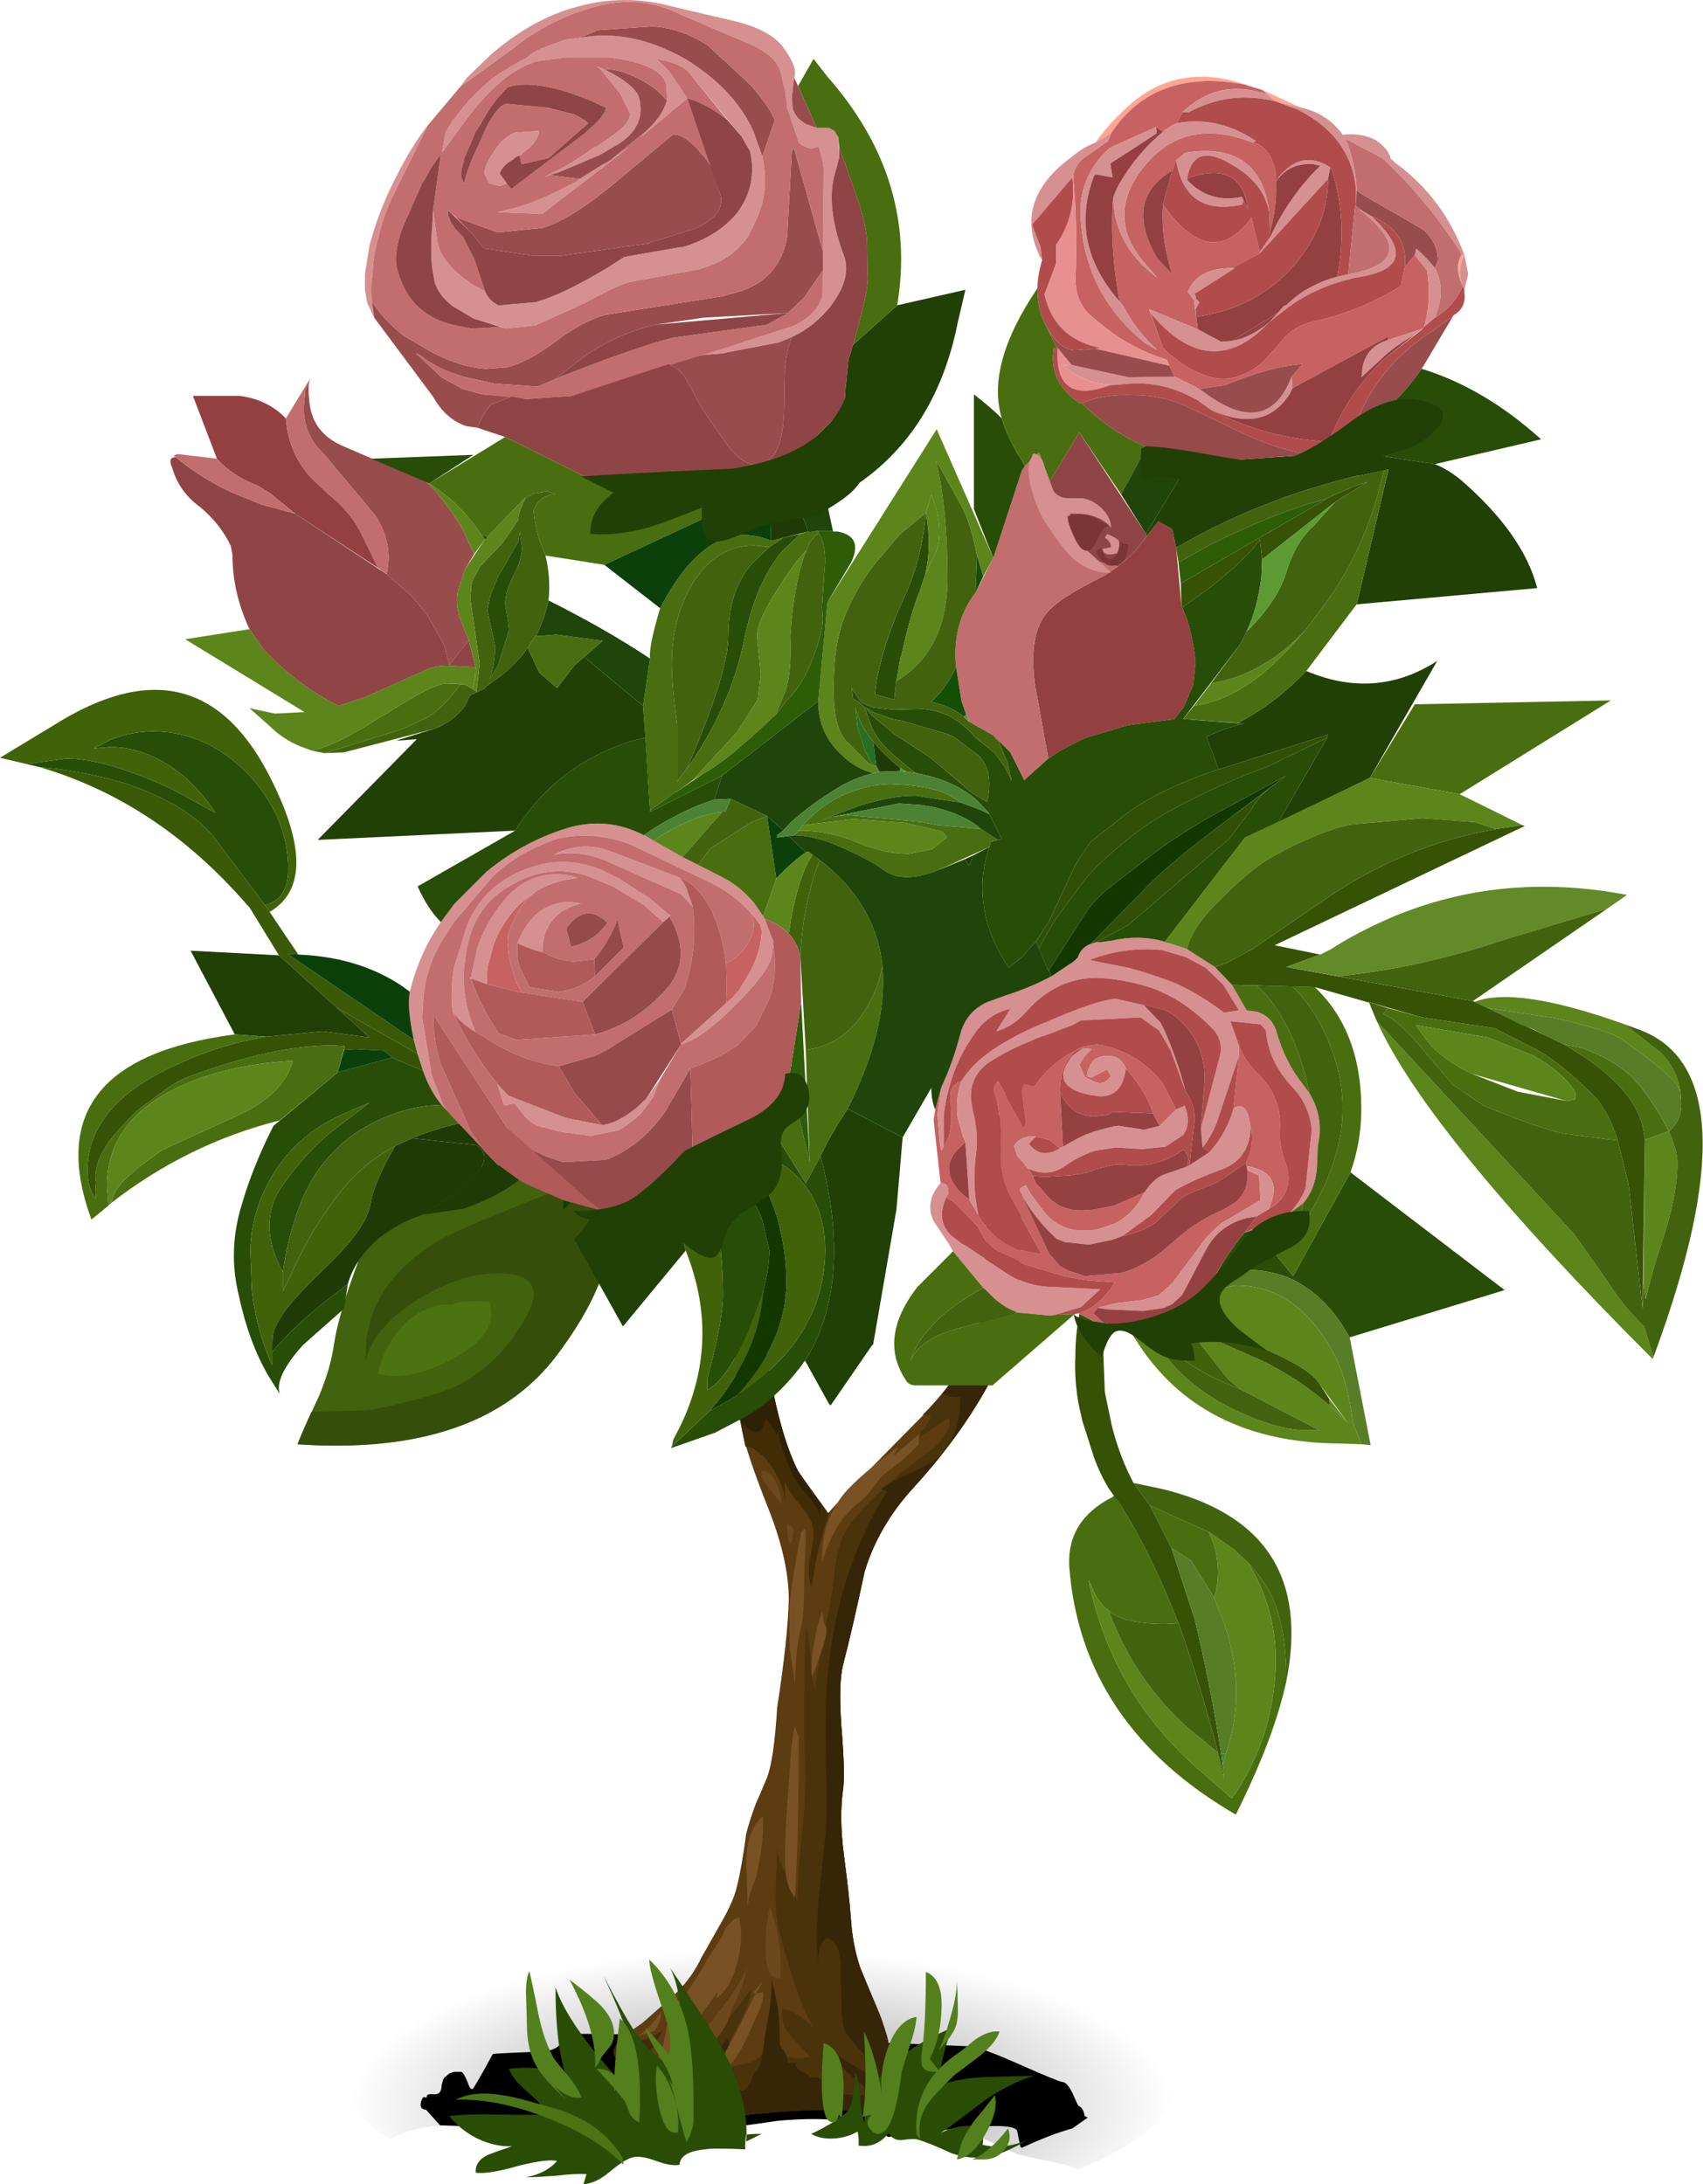<?xml version="1.0" encoding="UTF-8" standalone="no"?>
<!DOCTYPE svg  PUBLIC '-//W3C//DTD SVG 1.1//EN'  'http://www.w3.org/Graphics/SVG/1.1/DTD/svg11.dtd'>
<svg id="FlashAICB" style="enable-background:new 0 0 109.9 140.95" xmlns="http://www.w3.org/2000/svg" xml:space="preserve" height="140.95px" viewBox="0 0 109.9 140.95" width="109.9px" version="1.1" y="0px" x="0px" xmlns:xlink="http://www.w3.org/1999/xlink">
<symbol id="FlashAICB_x2F_Layer_2_x2F__x3C_Path_x3E_" viewBox="-0.007 -7.35 43.057 7.353">
	<g id="Layer_1_2_">
		<path clip-rule="evenodd" d="m42.85-5.3l0.2-0.1-1-0.7c-0.967-0.267-2.05-0.683-3.25-1.25l-0.1 0.05-0.2 1c-0.033 0.333-0.967 0.433-2.8 0.3-0.934-0.067-2.784-0.283-5.55-0.65-1.167 1-3.517 1.35-7.05 1.05-3.833-0.566-6.383-0.85-7.65-0.85-0.867 0-1.567-0.283-2.1-0.85-0.2-0.2-1.167 0.2-2.9 1.2-1.6 0.467-3.117 0.683-4.55 0.65-0.7-0.033-1.717-0.183-3.05-0.45h-0.45l0.35-0.05-1.5 0.05-0.9 1c-0.333 0.033-0.434 0.233-0.3 0.6 0.067 0.2 0.15 0.267 0.25 0.2 0.067-0.033 0.1 0 0.1 0.1s0.167 0.133 0.5 0.1c0.3 0 0.45 0.2 0.45 0.6 0.067 0.267 0.117 0.417 0.15 0.45l0.35 0.3 0.3 0.1h0.45c0.1 0 0.233-0.2 0.4-0.6 0.133-0.4 0.25-0.567 0.35-0.5 0.066 0.033 0.5 0.783 1.3 2.25 0.133 0.033 1.117 0.083 2.95 0.15 1.1 0.033 1.633 0.417 1.6 1.15 4.233 0.033 12.966-0.233 26.2-0.8 0.4 0 1.467-0.383 3.2-1.15s2.667-1.15 2.8-1.15c0.2 0 0.417-0.233 0.65-0.7 0.233-0.534 0.367-0.817 0.4-0.85 0.2-0.067 0.333-0.283 0.4-0.65z" fill-rule="evenodd"/>
	</g>
</symbol>
			<radialGradient id="SVGID_1_" gradientUnits="userSpaceOnUse" cy="136.43" cx="40.764" gradientTransform="matrix(1 -.01 -.024 -.38 11.643 188.15)" r="26.601">
			<stop stop-opacity=".42" offset="0"/>
			<stop stop-opacity="0" offset="1"/>
		</radialGradient>
		<path fill-rule="evenodd" clip-rule="evenodd" d="m33.05 136.7c-0.7 0.033-1.716 0.184-3.05 0.45h-0.45l0.35 0.05c-1.767-0.167-3.35 0.116-4.75 0.85-1.967-1.333-2.95-2.767-2.95-4.3 0-2.634 2.633-4.866 7.9-6.7 5.267-1.866 11.633-2.8 19.1-2.8s13.833 0.934 19.1 2.8c5.267 1.834 7.9 4.066 7.9 6.7 0 2.366-2.217 4.45-6.65 6.25l-0.75-0.3c-1.6-0.334-2.6-0.55-3-0.65-0.166-0.033-0.767-0.3-1.8-0.8-0.934-0.434-1.55-0.65-1.85-0.65-0.967 0-1.983-0.216-3.051-0.649-1.033-0.4-2.066-0.601-3.1-0.601-1.033-0.6-1.85-1.033-2.45-1.3-1.133-0.5-2.066-0.399-2.8 0.3-2.267 0.934-3.683 1.5-4.25 1.7-0.9 0.3-2.017 0.55-3.35 0.75-0.467 0.033-0.767 0.483-0.9 1.351h-0.1c-0.566-0.134-1.3-0.4-2.2-0.801-1.067-0.466-1.784-0.767-2.15-0.899-1.499-0.57-3.082-0.82-4.749-0.75z" fill="url(#SVGID_1_)"/>
			<use opacity=".148" style="enable-background:new" xlink:href="#FlashAICB_x2F_Layer_2_x2F__x3C_Path_x3E_" transform="matrix(1 0 0 -1 27.15 131.25)" height="7.353" width="43.057" y="-7.35" x="-0.007"/>
	<path fill-rule="evenodd" clip-rule="evenodd" d="m49.1 80.5c0.033 3.134 0.1 5.066 0.2 5.8 0.534 3.834 1.25 6.684 2.15 8.55 0.033 0.067 0.7 1 2 2.801 0.2-0.301 2.2-2.367 6-6.2 2.5-2.566 3.833-5.05 4-7.45 0.133-1.866 0.316-4.967 0.55-9.3 0.467-3.7 1.6-6.5 3.4-8.4-0.733 3.5-1.233 7.217-1.5 11.15-0.034 2.3-0.084 4.033-0.15 5.2-0.134 2-0.5 3.666-1.1 5-1.334 2.866-3.233 5.649-5.7 8.35-1.5 1.634-2.55 3.434-3.15 5.4-0.533 2.5-1 4.517-1.399 6.05-0.2 0.8-0.233 2.133-0.101 4 0.167 2.033 0.2 3.383 0.101 4.05-0.167 1.2-0.15 2.583 0.05 4.15 0.233 1.767 0.383 3.116 0.45 4.05 0.066 1.166 0.267 2.25 0.6 3.25 0.033 0.1 0.45 1.1 1.25 3 0.134 0.333 0.3 0.833 0.5 1.5 0.134 0.666 0.283 1.166 0.45 1.5 0.2 0.467 0.649 1.166 1.35 2.1 0.8 1.066 1.25 1.7 1.351 1.9-0.7 0.267-1.634 0.184-2.801-0.25-1.666-0.634-4.733-0.717-9.2-0.25-0.767 0.1-2.183 0.55-4.25 1.35-1.5 0.601-2.917 0.733-4.25 0.4 0.2-0.334 0.45-0.95 0.75-1.851 0.267-0.933 0.517-1.566 0.75-1.899-0.066-0.167-0.4-0.483-1-0.95-0.5-0.434-0.767-0.767-0.8-1-0.033-0.333 0.2-0.7 0.7-1.1 0.267-0.233 0.65-0.517 1.15-0.851 1.367-1.2 2.1-1.85 2.2-1.95 0.7-0.699 1.25-1.483 1.65-2.35 0.067-0.1 0.483-0.833 1.25-2.2 0.534-0.934 0.867-1.7 1-2.3 0.2-0.767 0.4-1.9 0.6-3.4 0.133-0.533 0.333-1.166 0.6-1.899 0.167-0.367 0.417-0.95 0.75-1.75 0.3-0.8 0.517-2.3 0.65-4.5 0.467-3.033 0.717-5.367 0.75-7 0-1.601-0.4-3.45-1.2-5.55-1.034-2.601-1.633-4.367-1.8-5.301-0.267-1.267-0.417-2.75-0.45-4.449-0.034-0.5-0.05-2.017-0.05-4.551 0-2.512-0.125-4.662-0.375-6.449 1.127 0.098 1.818 1.298 2.074 3.6zm-2.7-3.55v-3c0.258 0.839 0.467 1.822 0.625 2.95-0.195-0.016-0.404 0-0.625 0.05z" fill="#5C3C10"/>
	<g clip-rule="evenodd" fill-rule="evenodd">
		<path d="m65.9 77.45c-0.034 2.3-0.084 4.033-0.15 5.2-0.134 2-0.5 3.666-1.1 5-1.334 2.866-3.233 5.649-5.7 8.35-1.5 1.634-2.55 3.434-3.15 5.4-0.533 2.5-1 4.517-1.399 6.05-0.2 0.8-0.233 2.133-0.101 4 0.167 2.033 0.2 3.383 0.101 4.05-0.167 1.2-0.15 2.583 0.05 4.15 0.233 1.767 0.383 3.116 0.45 4.05 0.066 1.166 0.267 2.25 0.6 3.25 0.033 0.1 0.45 1.1 1.25 3 0.134 0.333 0.3 0.833 0.5 1.5 0.134 0.666 0.283 1.166 0.45 1.5 0.2 0.467 0.649 1.166 1.35 2.1 0.8 1.066 1.25 1.7 1.351 1.9-0.7 0.267-1.634 0.184-2.801-0.25-1.666-0.634-4.733-0.717-9.2-0.25-0.767 0.1-2.183 0.55-4.25 1.35-1.5 0.601-2.917 0.733-4.25 0.4 0.1-0.134 0.3-0.634 0.6-1.5 0.633-0.733 1.233-1.733 1.8-3 0.167-0.334 0.617-0.9 1.35-1.7 0.867-0.9 1.417-1.517 1.65-1.85-0.933 2.433-1.45 3.816-1.55 4.149 1.1-1.233 2.667-3.2 4.7-5.899 0.033 0.466-0.284 1.316-0.95 2.55-0.633 1.1-0.8 1.916-0.5 2.45 0.9-0.167 1.45-0.301 1.65-0.4 0.4-0.2 0.717-0.634 0.95-1.3 0.133 0.467 0.5 0.8 1.1 1 0.566 0.166 1.083 0.166 1.55 0-0.233-0.267-0.65-0.717-1.25-1.351-0.467-0.566-0.633-1.133-0.5-1.699 0.533 0 1.233 0.433 2.1 1.3-0.7-0.967-1.467-3.066-2.3-6.3-0.2-0.733-0.283-1.684-0.25-2.851 0.03-0.602 0.063-1.46 0.1-2.575 0.021 0.505 0.204 1.063 0.55 1.676 0.466 0.866 0.716 1.533 0.75 2 0-0.934 0.1-2.45 0.3-4.551 0.2-1.933 0.267-3.449 0.2-4.55-0.1-1.934-0.083-4.866 0.05-8.8 0.133 0.4 0.233 1.083 0.3 2.05 0.034 0.9 0.133 1.533 0.3 1.9 0.1-0.967 0.433-2.834 1-5.601 0.033-0.1 0.133-0.85 0.3-2.25 0.133-0.966 0.333-1.683 0.6-2.149 0.634-1.101 1.9-2.434 3.8-4 0.3-0.267 0.95-0.767 1.95-1.5 0.8-0.733 1.134-1.384 1-1.95-0.2 0.066-0.533 0.283-1 0.65-0.467 0.333-0.833 0.55-1.1 0.649 0.133-0.166 0.316-0.399 0.55-0.7 0.2-0.267 0.316-0.517 0.35-0.75l-0.5-0.05c2.434-2.434 3.733-4.866 3.9-7.3 0.133-1.866 0.316-4.967 0.55-9.3 0.467-3.7 1.6-6.5 3.4-8.4-0.734 3.5-1.234 7.217-1.501 11.15z" fill="#4A320A"/>
		<path d="m46.65 76.95v-2.925c0.011 0.32 0.094 0.762 0.25 1.324 0.2 0.767 0.317 1.284 0.35 1.551l-0.6 0.05z" fill="#422C06"/>
		<path d="m39.75 132c0.4-0.066 0.917-0.167 1.55-0.3 0.5-0.134 0.983-0.351 1.45-0.65-0.6 1.167-1.217 2.117-1.85 2.851-0.833-0.7-1.267-1.167-1.3-1.4-0.033-0.13 0.017-0.3 0.15-0.5z" fill="#422C06"/>
		<path d="m47.4 83.35c0-2.333-0.133-4.483-0.4-6.449 1.167 0.1 1.883 1.449 2.15 4.05 0.033 2.899 0.083 4.684 0.15 5.35 0.534 3.834 1.25 6.684 2.15 8.55 0.033 0.067 0.7 1 2 2.801l0.1-0.101c-0.633 1.8-1.017 3.434-1.15 4.9-0.233-0.533-0.267-1.217-0.1-2.05 0.2-0.9 0.25-1.534 0.15-1.9-0.067-0.333-0.383-0.85-0.95-1.55-0.556-0.621-0.839-1.146-0.85-1.575v1.525c-0.011-0.521-0.194-1.104-0.55-1.75-0.367-0.7-0.767-1.184-1.2-1.45-0.267-0.233-0.533-0.351-0.8-0.351l-0.2-1c-0.267-1.267-0.417-2.75-0.45-4.449-0.033-0.5-0.05-2.016-0.05-4.55z" fill="#422C06"/>
	</g>
		<path fill-rule="evenodd" clip-rule="evenodd" d="m47.4 83.35l-0.1-2.65 1.4-2.15c0.3 0.9 0.466 2.3 0.5 4.2 0.066 2.267 0.1 3.45 0.1 3.55 0.467 3.434 1.083 6.05 1.85 7.851 0.434 1.066 1.05 2.033 1.85 2.899l-0.1 0.7c-0.1-0.366-0.383-0.8-0.85-1.3-0.466-0.566-0.767-1-0.9-1.3-0.633-1.4-0.933-2.351-0.9-2.851l-0.15 0.3c-0.067-0.3-0.3-0.649-0.7-1.05-0.233 1.134-0.783 1.167-1.65 0.101-0.233-1.433-0.35-4.2-0.35-8.3z" fill="#2F2106"/>
	<path fill-rule="evenodd" clip-rule="evenodd" d="m64.8 70.85l1.75 0.35c-0.333 2.434-0.55 4.517-0.649 6.25-0.034 2.3-0.084 4.033-0.15 5.2-0.134 2-0.5 3.666-1.1 5-1.334 2.866-3.233 5.649-5.7 8.35-1.5 1.634-2.55 3.434-3.15 5.4-0.533 2.5-1 4.517-1.399 6.05-0.2 0.8-0.233 2.133-0.101 4 0.167 2.033 0.2 3.383 0.101 4.05-0.167 1.2-0.15 2.583 0.05 4.15 0.233 1.767 0.383 3.116 0.45 4.05 0.066 1.166 0.267 2.25 0.6 3.25 0.033 0.1 0.45 1.1 1.25 3 0.134 0.333 0.3 0.833 0.5 1.5 0.134 0.666 0.283 1.166 0.45 1.5 0.2 0.467 0.649 1.166 1.35 2.1 0.8 1.066 1.25 1.7 1.351 1.9-0.7 0.267-1.634 0.184-2.801-0.25-1.666-0.634-4.733-0.717-9.2-0.25-0.867 0.1-2.217 0.517-4.05 1.25-1.5 0.6-2.85 0.8-4.05 0.6 0.9-0.533 1.883-1.333 2.95-2.399 0.067 0.3 0.083 0.517 0.05 0.649 0.567-0.5 1.217-1.333 1.95-2.5 0.8-1.3 1.367-2.133 1.7-2.5 0.2 0.3 0.117 0.884-0.25 1.75-0.3 0.733-0.217 1.233 0.25 1.5 0.333 0.2 0.716 0.217 1.15 0.05 0.233-0.233 0.417-0.6 0.55-1.1 0.233-0.033 0.417-0.417 0.55-1.15 0.066-0.399 0.133-0.899 0.2-1.5 0.267-1.166 0.4-2.283 0.4-3.35 0.333 1.3 0.5 2.3 0.5 3 0 0.767 0.017 1.2 0.05 1.3 0.367 0.4 0.517 0.767 0.45 1.101 0.1-0.034 0.284-0.034 0.55 0-0.033 0.199 0.083 0.366 0.35 0.5 0.333 0.166 0.533 0.3 0.6 0.399v0.05c0.267-0.066 0.483-0.05 0.65 0.051 0.2 0.066 0.45 0.233 0.75 0.5s0.55 0.416 0.75 0.449c0.2 0.067 0.517 0.101 0.95 0.101 0.399 0 0.699 0.033 0.899 0.1-0.166-0.3-0.6-0.733-1.3-1.3-0.6-0.467-0.95-0.95-1.05-1.45 0.267 0.2 0.649 0.45 1.149 0.75 0.667 0.367 1.051 0.584 1.15 0.65 0.066-0.5-0.15-1.017-0.65-1.55-0.633-0.7-1-1.167-1.1-1.4-0.167-0.5-0.233-1.4-0.2-2.7-0.033-0.2-0.05-0.684-0.05-1.45-0.033-0.666-0.134-1.116-0.3-1.35-0.367-0.5-0.667-0.533-0.9-0.1-0.2 0.333-0.283 0.783-0.25 1.35-0.133-1.2-0.117-2.667 0.05-4.4 0.3-2.699 0.45-4.149 0.45-4.35 0.067-0.9 0.067-2.267 0-4.1-0.033-1.801-0.033-3.167 0-4.101 0.233-5.267 1.55-9.783 3.95-13.55l-0.4-0.15c0.367-0.3 1-0.649 1.9-1.05 0.866-0.366 1.483-0.717 1.85-1.05 0.967-1 1.417-2.283 1.351-3.85-0.434 0.033-0.816-0.034-1.15-0.2 1.634-1.967 2.517-3.95 2.65-5.95 0.1-1.333 0.184-3.517 0.25-6.55 0.165-2.667 0.532-4.867 1.099-6.6z" fill="#362607"/>
	<path fill-rule="evenodd" clip-rule="evenodd" d="m57.95 93.35c-0.033 0.134-0.134 0.334-0.3 0.601l1.725-1.45c-0.037 0.054-0.062 0.12-0.075 0.2 0 0.333-0.017 0.517-0.05 0.55-0.3 0.267-0.5 0.483-0.6 0.65l0.05-0.101c-0.334 0.3-0.584 0.517-0.75 0.65-0.566 0.399-0.967 0.733-1.2 1-0.5 0.733-0.917 1.217-1.25 1.45-1.1 0.833-1.917 2.133-2.45 3.899-0.066-1.7 0.417-3.184 1.45-4.45 0.634-0.734 1.783-1.734 3.45-3z" fill="#785225"/>
	<path fill-rule="evenodd" clip-rule="evenodd" d="m49.2 94.9h0.1c0.333 0.066 0.617 0.383 0.85 0.949 0.233 0.534 0.317 0.95 0.25 1.25-0.033-0.1-0.3-0.466-0.8-1.1-0.433-0.532-0.567-0.899-0.4-1.099z" fill="#6C481D"/>
	<path fill-rule="evenodd" clip-rule="evenodd" d="m51.7 98.85l0.25-0.199c0.033 0.1 0.05 0.366 0.05 0.8-0.067 1.3-0.1 2.066-0.1 2.3 0 1.634-0.066 2.717-0.2 3.25-0.243 0.91-0.376 2.21-0.4 3.9-0.015-0.346-0.065-0.763-0.15-1.25-0.133-0.801-0.2-1.384-0.2-1.75v-2.3c0.067-0.87 0.317-2.45 0.75-4.75z" fill="#785225"/>
	<path fill-rule="evenodd" clip-rule="evenodd" d="m51.2 98.7c0 0.5-0.083 0.816-0.25 0.95-0.133-0.5-0.184-0.95-0.15-1.351 0.2 0.101 0.35 0.233 0.45 0.4h-0.05z" fill="#6C481D"/>
	<path fill-rule="evenodd" clip-rule="evenodd" d="m53.05 103.95l0.15 0.899c0.333 0.101 0.066 1.217-0.8 3.351-0.1-1.17 0.117-2.58 0.65-4.25z" fill="#785225"/>
	<path fill-rule="evenodd" clip-rule="evenodd" d="m50.75 117.2l0.3-4.25c0.1-0.9 0.184-1.417 0.25-1.55l0.25 0.699c0 4.067-0.083 7.517-0.25 10.351-0.433-0.5-0.65-1.334-0.65-2.5 0-0.63 0.033-1.55 0.1-2.75z" fill="#785225"/>
	<path fill-rule="evenodd" clip-rule="evenodd" d="m49.2 117.2l0.05 0.2c0 0.899-0.067 1.699-0.2 2.399l-0.25 1.351c-0.328 0.757-0.511 1.382-0.55 1.875-0.014-0.644-0.047-1.603-0.1-2.875 0.033-1.36 0.383-2.34 1.05-2.94z" fill="#785225"/>
	<path fill-rule="evenodd" clip-rule="evenodd" d="m47.7 123.75c0.2 0.833 0.167 1.767-0.1 2.8-0.267 1.134-0.717 1.934-1.35 2.4l0.05-0.4c-1.333 1.9-2.85 3.834-4.55 5.8 0.067-0.267 0.25-0.666 0.55-1.199 0.267-0.5 0.434-0.9 0.5-1.2l0.2-1c0.133-0.7 0.2-1.066 0.2-1.101 0.066-0.199 0.3-0.466 0.7-0.8 0.267-0.267 0.567-0.666 0.9-1.2 0.233-0.333 0.55-0.866 0.95-1.6 0.633-0.9 0.983-1.5 1.05-1.8l0.2-0.25c0.067-0.033 0.167-0.134 0.3-0.3 0.133-0.1 0.267-0.15 0.4-0.15z" fill="#785225"/>
	<path fill-rule="evenodd" clip-rule="evenodd" d="m42.25 131.05l-1.1 0.325c0.149-0.085 0.299-0.193 0.45-0.325 0.467-0.366 0.816-0.8 1.05-1.3 0 0.366-0.05 0.667-0.15 0.9l-0.25 0.39z" fill="#785225"/>
	<path fill-rule="evenodd" clip-rule="evenodd" d="m46.775 130.8c-0.01 0.016-0.018 0.032-0.025 0.05-0.065 0.098-0.132 0.198-0.2 0.301-0.466 0.666-0.8 1.133-1 1.399-0.367 0.434-0.617 0.767-0.75 1-0.233-0.934 0.2-2.05 1.3-3.35 1.167-1.467 1.867-2.566 2.1-3.3-0.067 0.566-0.284 1.25-0.65 2.05-0.145 0.323-0.27 0.606-0.375 0.85-0.06 0.3-0.194 0.64-0.4 1z" fill="#6C481D"/>
	<path fill-rule="evenodd" clip-rule="evenodd" d="m49.15 127.9c-0.033 0.166-0.117 0.35-0.25 0.55l-0.1 0.175-0.25 0.025 0.6-0.74zm0.1 0.65c0.033 0.334-0.05 0.733-0.25 1.2-0.233 0.5-0.4 0.866-0.5 1.1-0.3 0.667-0.567 1.2-0.8 1.601-0.434 0.733-0.833 1.116-1.2 1.149-0.067-0.366 0.15-0.966 0.65-1.8 0.367-0.633 0.85-1.583 1.45-2.85l0.2-0.325 0.45-0.07z" fill="#785225"/>
	<path fill-rule="evenodd" clip-rule="evenodd" d="m49.65 123.15h0.1c0.533 1.699 0.733 3.199 0.6 4.5-0.667 0.1-0.983-0.601-0.95-2.101 0-0.77 0.083-1.57 0.25-2.4z" fill="#6C481D"/>
	<path fill-rule="evenodd" clip-rule="evenodd" d="m30.7 140.2c-0.034-0.5 0.233-0.884 0.8-1.15 0.333-0.133 0.85-0.316 1.55-0.55-0.733 0.033-1.483-0.134-2.25-0.5-0.733-0.366-1.333-0.85-1.8-1.45 0.767-0.1 1.817-0.133 3.15-0.1 1.633 0.033 2.684 0.033 3.15 0-0.133-0.367-0.55-0.851-1.25-1.45-0.667-0.566-1.066-1.066-1.2-1.5 2.108-0.23 3.433 0.145 3.975 1.125-0.65-1.245-0.975-3.37-0.975-6.375 0.533 1.6 1.967 3.667 4.3 6.2 0.733-0.601 0.817-1.75 0.25-3.45-0.3-0.9-0.783-2.066-1.45-3.5 0.8 1.566 1.45 2.733 1.95 3.5 0.934 1.366 1.917 2.2 2.95 2.5 0.133-1.767 0.15-3.066 0.05-3.9-0.087-1.042-0.303-1.909-0.65-2.6 1.4 2.037 2.434 3.62 3.1 4.75 1.235 2.1 1.843 4.1 1.825 6 0.197-0.033 0.521-0.05 0.975-0.05l-1 0.5c0.01-0.15 0.019-0.301 0.025-0.45h-0.025c-0.066 0.434-0.083 0.75-0.05 0.95-1.367-0.066-2.233-0.066-2.6 0-1.067 0.1-1.617 0.434-1.65 1-0.367 0.066-0.867-0.017-1.5-0.25s-1.117-0.316-1.45-0.25c-0.367 0.066-0.883 0.383-1.55 0.95-0.6 0.5-1.167 0.767-1.7 0.8l0.2-0.65c-0.467-0.033-1.117 0-1.95 0.101-0.9 0.066-1.55 0.1-1.95 0.1 0.867-0.167 1.533-0.517 2-1.05-0.4-0.101-1.217 0-2.45 0.3-1.3 0.38-2.233 0.53-2.8 0.46z" fill="#2A4D06"/>
	<path fill-rule="evenodd" clip-rule="evenodd" d="m60.85 132.8c-0.267 1.167-0.433 1.867-0.5 2.101 0.267-0.434 1.233-0.717 2.9-0.851 0.934-0.033 2.1-0.066 3.5-0.1-0.967 0.267-2.017 0.783-3.15 1.55-1.3 1-2.267 1.717-2.899 2.15 0.833-0.434 1.717-0.567 2.649-0.4 0.101 0.566 0.117 0.95 0.051 1.15 0.866 0.233 1.833 0.133 2.899-0.301-0.899 0.534-1.684 0.884-2.35 1.051-0.834 0.166-1.684 0.1-2.55-0.2-1-0.467-1.75-0.767-2.25-0.9-0.134-0.033-0.45-0.017-0.95 0.05-0.367 0.034-0.65-0.116-0.851-0.449-0.533 0.666-1.183 0.933-1.949 0.8 0.033-0.2 0.017-0.5-0.051-0.9-0.466 0.267-0.983 0.417-1.55 0.45s-1.05-0.066-1.45-0.3c0.467-0.2 1.066-0.533 1.8-1h-0.3c0.475-0.085 0.809-0.318 1-0.7 0.134-0.267 0.25-1.017 0.351-2.25 0.166 0.267 0.267 0.8 0.3 1.6 0.066 0.834 0.167 1.367 0.3 1.601-0.1-2.434 1.816-4.483 5.75-6.15-0.267 0.43-0.5 1.1-0.7 2z" fill="#2A4D06"/>
	<path fill-rule="evenodd" clip-rule="evenodd" d="m32.4 135.2c0.533 0.066 1.533 0.316 3 0.75 2.2 0.566 3.783 1.649 4.75 3.25l0.1 0.5c-1.233-1.233-2.9-2.25-5-3.05-2.133-0.834-4.083-1.217-5.85-1.15 0.767-0.4 1.767-0.5 3-0.3z" fill="#4B7515"/>
	<path fill-rule="evenodd" clip-rule="evenodd" d="m35.7 132.75c0.066 0.134 0.4 0.55 1 1.25 0.466 0.6 0.733 1.05 0.8 1.35-0.5 0.101-1.083-0.149-1.75-0.75l0.75 0.851c-0.967-0.867-1.6-1.584-1.9-2.15-0.4-0.7-0.6-1.6-0.6-2.7 0-0.333-0.017-0.899-0.05-1.699-0.034-0.733 0.033-1.301 0.2-1.7 0.067 0.166 0.267 1.1 0.6 2.8 0.233 1.1 0.55 2.02 0.95 2.75z" fill="#53801C"/>
	<path fill-rule="evenodd" clip-rule="evenodd" d="m38.4 133.45c0.1-1.566-0.45-3.467-1.65-5.7 0.933 0.7 1.617 1.267 2.05 1.7 0.767 0.833 1 1.633 0.7 2.399-0.067 0.134-0.217 0.334-0.45 0.601-0.2 0.233-0.333 0.45-0.4 0.649l-0.25 0.35z" fill="#53801C"/>
	<path fill-rule="evenodd" clip-rule="evenodd" d="m39.65 134.95c-0.002-0.055-0.002-0.113 0-0.175-0.299-0.338-0.683-0.763-1.15-1.275 0.492 0 0.875 0.142 1.15 0.425 0.043-0.951 0.16-2.176 0.35-3.675 1.033 0.866 1.45 3.1 1.25 6.7-0.267-0.101-0.467-0.283-0.6-0.55-0.066-0.167-0.167-0.417-0.3-0.75-0.103-0.154-0.311-0.421-0.625-0.801l-0.075 0.11z" fill="#53801C"/>
	<path fill-rule="evenodd" clip-rule="evenodd" d="m41.9 126.45c1.167 1.133 1.967 2.533 2.4 4.2 0.3 1.166 0.45 2.783 0.45 4.85v1.45c-0.067 0.467-0.217 0.899-0.45 1.3-0.063-0.191-0.28-0.975-0.65-2.35-0.103-0.555-0.269-1.154-0.5-1.801l0.25 0.5c-0.033-0.433-0.3-1.05-0.8-1.85-0.567-0.866-0.883-1.5-0.95-1.9 0.5 0.5 1 1.084 1.5 1.75 0.233-0.6 0.1-1.6-0.4-3-0.567-1.6-0.85-2.65-0.85-3.15zm1.75 9.45c0.121 0.63 0.154 1.197 0.1 1.699-0.567 0.167-0.983-0.416-1.25-1.75-0.2-1.1-0.233-1.949-0.1-2.55 0.533 0.566 0.934 1.367 1.2 2.4 0.017 0.06 0.034 0.13 0.05 0.2z" fill="#53801C"/>
	<path fill-rule="evenodd" clip-rule="evenodd" d="m54.15 136.45l-0.15 0.4c-0.867 0.534-1.15-1.133-0.85-5 0.7 0.2 1.117 0.867 1.25 2 0.066 0.5 0.05 1.384-0.051 2.65-0.066 0.13-0.132 0.12-0.199-0.05z" fill="#53801C"/>
	<path fill-rule="evenodd" clip-rule="evenodd" d="m58.75 131.9c-0.333 1.066-0.517 1.649-0.55 1.75-0.267 2.1-0.617 3.366-1.05 3.8-0.334 0.333-0.65 0.333-0.95 0-0.3-0.334-0.283-0.667 0.05-1l-0.6 0.149c0.233-1.066 0.267-2.899 0.1-5.5 0.5 0.967 0.884 2.301 1.15 4-0.101-0.933 0.033-1.916 0.399-2.949 0.434-1.2 1.05-1.867 1.851-2-0.034 0.47-0.167 1.05-0.4 1.75z" fill="#53801C"/>
	<path fill-rule="evenodd" clip-rule="evenodd" d="m59.4 138.1l-0.25-0.399c-0.167-2.066 0.649-3.75 2.449-5.05 0.267-0.167 0.717-0.517 1.351-1.051 0.6-0.399 1.116-0.566 1.55-0.5-0.134 0.467-0.566 1-1.3 1.601-0.8 0.6-1.334 1-1.601 1.2-0.966 0.933-1.55 1.566-1.75 1.899-0.465 0.67-0.616 1.43-0.449 2.3z" fill="#53801C"/>
	<path fill-rule="evenodd" clip-rule="evenodd" d="m61.8 129.15c0.033 0.566 0.017 1.017-0.05 1.35-0.066 0.434-0.384 0.95-0.95 1.55-0.079 0.094-0.154 0.186-0.225 0.275 0.189-0.375 0.381-0.884 0.575-1.525 0.42-1.327 0.62-2.327 0.6-3 0.033 0.61 0.05 1.06 0.05 1.35z" fill="#53801C"/>
	<path fill-rule="evenodd" clip-rule="evenodd" d="m60 132.85l0.65 0.851c-0.601 0.033-0.967-0.066-1.101-0.3-0.1-0.167-0.116-0.517-0.05-1.051 0.167-1.133 0.25-2.833 0.25-5.1 0.767 0.3 1.1 1.167 1 2.6-0.065 1.2-0.315 2.2-0.749 3z" fill="#53801C"/>
	<path fill-rule="evenodd" clip-rule="evenodd" d="m62 138.45c0.167-0.5 0.483-1.066 0.95-1.7 0.3-0.333 0.717-0.85 1.25-1.55 0.166 0.666-0.033 1.5-0.601 2.5-0.566 1-1.183 1.55-1.85 1.649l0.251-0.9z" fill="#53801C"/>
	<path fill-rule="evenodd" clip-rule="evenodd" d="m62.75 139.35c0.733-0.3 1.5-0.966 2.3-2 0.2 0.5 0.117 0.967-0.25 1.4-0.333 0.4-0.767 0.6-1.3 0.6h-0.75z" fill="#53801C"/>
	<path fill-rule="evenodd" clip-rule="evenodd" d="m33.35 75.25l2.75-0.3c1.333 1.233 2.2 2.116 2.6 2.649 0.6 0.801 0.767 1.934 0.5 3.4-0.367 1.9-1.467 4.066-3.3 6.5-3.3 4.333-8.867 6.233-16.7 5.7 0.3-0.733 0.767-1.783 1.4-3.15 0.5-1.2 0.816-2.3 0.95-3.3 0.2-1.333 0.767-3.233 1.7-5.7 0.667-1.767 2.017-3.233 4.05-4.399 2-1.133 4.017-1.6 6.05-1.4z" fill="#42630E"/>
	<path fill-rule="evenodd" clip-rule="evenodd" d="m37.35 76.25c0.9 0.8 1.45 1.417 1.65 1.85 0.367 0.7 0.433 1.667 0.2 2.9-0.367 1.9-1.467 4.066-3.3 6.5-3.3 4.333-8.867 6.233-16.7 5.7 0.133-0.367 0.433-1.066 0.9-2.101 0.467 0 1.183-0.017 2.15-0.05 0.8 0 1.417-0.033 1.85-0.1 2.433-0.5 4.217-1 5.35-1.5 1.8-0.9 3.267-2.334 4.4-4.3 1.267-2.167 0.483-3.15-2.35-2.95-1.533 0.133-3.117 0.733-4.75 1.8-1.833 1.2-2.883 2.5-3.15 3.9-0.167-3.267 1.433-5.9 4.8-7.9 0.767-0.466 3.75-1.716 8.95-3.749z" fill="#354F0B"/>
	<path fill-rule="evenodd" clip-rule="evenodd" d="m28.4 84.2h0.75c0.4-0.2 1.2-0.267 2.4-0.2 0.5 1.366-0.283 2.6-2.35 3.7-1.9 1-3.5 1.316-4.8 0.95 0.233-1.101 0.684-2.034 1.35-2.801 0.7-0.866 1.583-1.415 2.65-1.649z" fill="#4C7311"/>
	<g clip-rule="evenodd" fill-rule="evenodd">
		<path d="m94.3 16.45h0.2l-0.05 0.15c-0.3 0.6-0.316 1.216-0.05 1.85l-0.051-0.1c-0.332-0.7-0.349-1.333-0.049-1.9zm-10.35-9.5l-1.601-0.4-0.899-0.75 2.5 1.15zm-4.65-1.65c-3.366-0.366-5.899 0.733-7.6 3.3l-1 0.6c0.533-0.767 1.184-1.5 1.95-2.2 2.133-2.033 4.699-2.55 7.699-1.55l-1.049-0.15z" fill="#FFA590"/>
		<path d="m74.6 8.2l-3 1.35c-1.399 1.3-2.017 2.85-1.85 4.65 0.2 3.2 1.566 5.833 4.1 7.9l0.851 0.5c-0.9-0.8-1.617-1.717-2.15-2.75l-0.3-0.4c-0.4-2.134-0.55-4.217-0.45-6.25l0.05-0.5c0 1.833 0.75 3.417 2.25 4.75l0.601 0.5-0.55-0.65c-1.867-1.966-2.101-3.983-0.7-6.05 1.8-2.6 4.267-3.283 7.399-2.05 0.4 0.066 0.75 0.316 1.051 0.75 0.3 0.5 0.449 1.083 0.449 1.75v0.25c0.034 1-0.1 2-0.399 3l-0.052-1.25c-0.367-3.067-2.167-4.35-5.4-3.85l-0.6 0.5-0.25 0.65c-2.134 1.267-2.45 3.167-0.95 5.7l0.95 1-0.15-0.5c-0.4-1.367-0.55-2.7-0.45-4 2.033 2.866 3.9 3.2 5.601 1l0.1-0.2 0.55 2.25v0.1l-1.8 0.95c-1.5 0-2.45 0.517-2.85 1.55l0.399 0.5 0.25 1.9-3.149-1.3 0.899 2.5c0.934 0.9 1.867 1.5 2.8 1.8 1.233 0.434 2.45 0.133 3.65-0.9l1.05-1.15c0.566-0.8 1.367-1.3 2.4-1.5 1.934-0.434 3.75-1.184 5.45-2.25l0.25-1.2 0.649-0.8 0.8 1c0.2 1.3 0.134 2.517-0.199 3.65l-0.051 0.1-2.3 0.75 0.05-0.25-6.199 3.35-0.05-0.75 0.7-0.8c-1.434 0.1-3.083 0.55-4.95 1.35l-1.7 0.25h-0.05l-0.15-0.1-1.4-0.7-0.35-0.7-0.15-0.4h-0.05c-1.467-0.467-2.75-1.134-3.85-2l-0.8-0.65c-0.8-0.633-1.199-1.466-1.199-2.5v-0.1c0.1-2.2 0.05-4.4-0.15-6.6 0.1-0.6 0.45-1.067 1.05-1.4l1.2-0.85 0.2-0.5c1.7-2.567 4.233-3.667 7.6-3.3l1.05 0.15 0.25 0.1 0.849 0.25 0.35 0.3c-2.1-0.733-3.934-0.35-5.5 1.15l-0.35 0.7c-0.267 0.1-0.566 0.283-0.9 0.55l-0.45-0.3zm-13.85 61.95l-0.25 1.75 0.15 1.85 0.1 0.5 0.5-0.95 0.15-0.95-0.051-1.3c-0.1-0.667 0.134-1.1 0.7-1.3-0.267 0.733-0.35 1.517-0.25 2.35l0.351 1.25 0.15 0.35-0.15 0.15c-1.101 0.9-1.2 1.884-0.301 2.95l0.301 0.3 0.4 0.3 0.85 1.45 0.6 0.65c0.866 0.866 1.934 1.333 3.2 1.4l-2.1-3.8c-0.399-0.833-0.583-1.699-0.55-2.6 0.066-1.2 0-2.333-0.2-3.4l-0.15-0.55c-0.101-0.267-0.033-0.533 0.2-0.8l1.649 2.95 0.101-0.25-0.25-2.05 0.149-0.5 0.7 0.2c0.667-0.934 1.45-1.65 2.35-2.15l0.65-0.35 0.15-0.05 0.901-0.15c1.667 0.267 3.05 1.067 4.15 2.4l0.05 0.05 0.9 1.75-1.05 1.05-0.1-0.15-0.35-0.65-0.15-0.45c-0.4-0.934-0.934-1.75-1.6-2.45-0.2-0.534-0.567-0.8-1.101-0.8-0.666-0.033-1.083 0.217-1.25 0.75-0.1 0.167-0.149 0.35-0.149 0.55l0.25 0.1 1.05-0.55 0.25 0.45c-0.334 0.433-0.684 0.55-1.05 0.35h-0.05l-0.6-0.3-0.35-0.8 0.35-0.55 0.45-0.45-0.55-0.05h-0.1c-0.267 0.067-0.467 0.184-0.6 0.35l-0.351 0.45c-0.3 0.566-0.449 1.216-0.449 1.95l0.2 3.6-0.2 0.1-0.7-0.55-0.851-0.2c-0.6-0.1-1.05 0.051-1.35 0.45l-0.1 0.15 0.201 0.65 0.75 0.801 0.301 0.5 0.199 0.449 0.85 0.95c0.6 0.601 1.383 0.867 2.35 0.8l0.601-0.05 1.25-0.25 1.949-0.85c-0.466 0.967-1.133 1.649-2 2.05l-1.1 0.35-0.3 0.051h-0.9c-0.934-0.101-1.684-0.534-2.25-1.301l-0.75-1-0.35-0.6-0.4 0.15v0.25l0.05 0.05 1.85 3.95 0.7 0.8 0.55 0.3 1.05 0.35 2.3-0.199 0.4-0.101c0.833-0.3 1.6-0.733 2.3-1.3l0.65-0.55c0.966-0.9 2.033-1.601 3.199-2.101l0.801-0.449c0.767-0.601 1.017-1.467 0.75-2.601 0.399-0.8 0.5-1.6 0.3-2.399l-0.05-0.05v-0.15c-0.101-0.7-0.317-1.05-0.65-1.05-0.167 0-0.3 0.05-0.4 0.149l0.351-3.4v-0.7c0.3 0.767 0.75 1.417 1.35 1.95 0.967 1.034 1.4 2.216 1.3 3.55-0.033 0.666 0.067 1.3 0.301 1.899 0.533 1.434 0.183 2.5-1.051 3.2 0.7-1.5 0.317-2.416-1.149-2.75l-0.25-0.05 0.1 0.3 0.7 0.3 0.1 1.601-2.55 1.5-0.902 0.851-2.2 2.95-0.8 0.75-0.15 0.1-1.05 0.3-1.7 0.2-1.15 0.3-0.3 0.35 0.65 0.6-0.65-0.1-0.9-0.45-0.05-0.05h0.051c0.767-0.267 1.399-0.75 1.899-1.45l0.101-0.1 0.3-0.45-1.951-0.15-1.35-0.25-2.5-0.75-2-0.949-0.5-0.5-0.551-1-1.399-1.451-0.6-0.45 0.1-0.25v-0.05c0-0.4-0.15-0.601-0.45-0.601h-0.05l-0.45-4.05 0.1-0.7 0.4-1.449zm-12.3-11.25l0.6 0.75 0.1 0.4c0 1.1-0.417 2.267-1.25 3.5l-0.2 0.35-0.45 0.5-0.4 0.35 0.05-0.2-0.05-2.4c0.367-0.1 0.767-0.417 1.2-0.95 0.4-0.534 0.6-1.083 0.6-1.65l-0.2-0.6v-0.05zm-15.05 0.05c-0.433 0.767-0.65 1.383-0.65 1.85l0.1 1 0.45 1.55 0.35 0.65v0.05h-0.05l-2.2-0.55 0.05-1.05 0.25-0.95c0.167-0.7 0.433-1.316 0.8-1.85 0.5-0.833 1.167-1.517 2-2.05-0.467 0.334-0.833 0.783-1.1 1.35z" fill="#C76262"/>
		<path d="m94.2 16.2c-1.434-2.233-3.101-4.233-5-6l-2.4-1.25 0.2 0.4c0.333 1.033 0.517 2 0.55 2.9l-0.05 0.7v-0.75c-0.2-2.233-1.434-3.934-3.7-5.1l-1.45-0.55 1.601 0.4c1.133 0.233 2.033 0.816 2.7 1.75 0.8-0.1 1.517 0.017 2.149 0.35 0.533 0.367 0.851 0.767 0.95 1.2l0.35 0.3c2.034 1.5 3.5 3.467 4.4 5.9h-0.2l-0.1-0.25zm0.3 0.25l0.25 1.25-0.25 1-0.1-0.25c-0.267-0.634-0.25-1.25 0.05-1.85l0.05-0.15zm-19.85-7.85l-3 1.95 0.149 0.9-1.1-0.2-0.101 0.1c-1.1 2.9-0.55 5.6 1.65 8.1l0.3 0.4c0.533 1.033 1.25 1.95 2.15 2.75l-0.851-0.5c-2.533-2.067-3.899-4.7-4.1-7.9-0.167-1.8 0.45-3.35 1.85-4.65l3-1.35 0.053 0.4zm1.3-0.65c1.733-0.333 3.434 0.05 5.1 1.15l-0.2 0.1c-3.133-1.233-5.6-0.55-7.399 2.05-1.4 2.066-1.167 4.083 0.7 6.05l0.55 0.65-0.601-0.5c-1.5-1.333-2.25-2.917-2.25-4.75l0.2-0.5c0.767-1.434 1.767-2.667 3-3.7 0.334-0.267 0.634-0.45 0.9-0.55zm6.4-1.4c-2-0.5-3.883-0.267-5.649 0.7h-0.4c1.566-1.5 3.4-1.883 5.5-1.15l0.549 0.45zm-2.2 6.65c-2.434 0.533-3.851-0.417-4.25-2.85l0.6-0.5c3.233-0.5 5.033 0.783 5.4 3.85-0.2-1.067-0.784-1.95-1.75-2.65-2.101-1.5-3.284-1.316-3.551 0.55 0.967 1.033 2.15 1.4 3.551 1.1l0.1 0.25-0.1 0.25zm2.35-1.75c1-1.233 2.116-1.45 3.35-0.65l-0.15 0.75-4.4 4.8v-0.1l0.7-1c0.8-1.733 1.866-3.25 3.2-4.55l-0.4-0.1c-1.033-0.1-1.85 0.267-2.45 1.1l0.15-0.25zm-8.35 8.5l3.149 1.3 1.5 0.8 0.701-0.05 0.25-0.05c0.7-0.167 1.417-0.55 2.15-1.15l-0.2 0.2c-0.834 0.833-1.65 1.35-2.45 1.55-1.667 0.434-3.333-0.35-5-2.35l-0.1-0.25zm3 0l-0.101-0.6-0.399-0.5c0.4-1.034 1.35-1.55 2.85-1.55h0.2l-2.6 1.65 0.1 0.35 0.2 0.2-0.25 0.45zm5.7-0.2l0.15-0.05c0.866-0.867 1.967-1.483 3.3-1.85l0.7-0.15c3.3-0.6 3.533-2 0.7-4.2l0.8 0.45c2.3 2.133 2.083 3.433-0.65 3.9-1.8 0.333-3.383 1-4.75 2l-1.2 0.95 0.95-1.05zm9.75 0.75l-0.7 0.6c0.333-1.133 0.399-2.35 0.199-3.65l-0.8-1 0.101-0.4c0.433 0.367 0.833 0.784 1.199 1.25 0.501 0.933 0.501 2 0.001 3.2zm-0.75 0.7l-0.5 0.35c-0.966 0.567-1.716 1.117-2.25 1.65l-1.25 1.15 0.051-0.3c0-0.333 0.083-0.667 0.25-1 0.267-0.533 0.733-0.9 1.399-1.1l2.3-0.75zm-8.55 4.1c-1.1 1.833-2.816 2.217-5.149 1.15l-0.9-0.65-0.5-0.25c-1.167-0.6-2.417-0.866-3.75-0.8l-1.15 0.1h-0.201l-0.4-0.05c-0.967-0.133-1.85-0.533-2.65-1.2l0.551-0.05 3.699 0.8 2.95-0.05 1.4 0.7 0.149 0.1h0.051l0.35 0.25c2.7 2 4.566 1.65 5.6-1.05l0.051 0.75-0.101 0.25zm-53.15-20.3l1.5-1.45c1.8-1.566 3.65-2.6 5.55-3.1 2.066-0.6 4.167-0.6 6.3 0l3.85 0.9c1.667 0.4 2.767 1.017 3.3 1.85 0.567 0.8 0.767 1.4 0.6 1.8l-0.15 1.3 0.05 0.65c0.1 0.433 0.383 0.783 0.85 1.05l0.7 0.25h0.8l0.35 0.2 0.25 0.4 0.051 1.35-0.351 1.3c-0.3 1.4-0.066 3.1 0.7 5.1 0.3 1-0.05 2.117-1.05 3.35-0.733 0.833-1.517 1.433-2.35 1.8l-0.85 0.35-3.4 0.65-0.15 0.05-1.8 0.15 3.15-0.9 0.05-0.05h0.1l2.95-0.95c0.7-0.3 1.25-0.733 1.65-1.3l0.25-0.55 0.1-8.35-0.05-0.4-0.25-1-0.35 0.1c-0.267 0.067-0.583-0.05-0.95-0.35l-0.75-2.25v-0.25l-0.1-0.5v-0.2l-0.3-1.25c-0.167-0.767-0.833-1.4-2-1.9l-4.45-1.9c-1.767-0.9-3.633-1.067-5.6-0.5-1.934 0.533-3.667 1.417-5.2 2.65l-3.45 2.5 0.45-0.6zm-0.6 2.35l0.1-0.1c0.5-0.7 1.217-1.434 2.15-2.2 0.7-0.5 1.45-0.95 2.25-1.35 0.1-0.167 0.417-0.367 0.95-0.6l1.5-0.55 0.9-0.1c2.2-0.434 4.5 0.033 6.9 1.4 2.1 1.3 3.55 2.867 4.35 4.7l0.55 1.55 0.1 0.6c0.2 1.3-0.017 2.566-0.65 3.8l-0.4 0.8c-0.767 1.034-1.75 1.7-2.95 2l-0.05 0.05-4.6 0.85c-0.566 0.133-1.533 0.583-2.9 1.35l-3.2 1.45-1.85 0.2-2.15-0.65-1.35-0.8c-0.6-0.467-0.983-0.983-1.15-1.55l-0.15-0.85c-0.1-0.767-0.1-1.733 0-2.9l0.05-0.9 0.3 2.2c0.267 0.967 1.067 1.867 2.4 2.7l0.65 0.35c0.2 0.434 0.483 0.733 0.85 0.9h0.15l2.25-0.2c1.133-0.3 2.7-1.05 4.7-2.25l1-0.65 0.2-0.05 3.45-0.6h0.15c1.534-0.467 2.717-1.217 3.55-2.25 0.867-1.2 1.133-2.517 0.8-3.95l-0.55-0.95-3.5-4.25c-0.467-0.366-1.133-0.616-2-0.75l0.8 0.75 1.2 1.8-3 2.5 0.3-0.35c0.7-0.633 1.15-1.267 1.35-1.9l0.05-0.1-0.05-1.05c-0.233-0.9-1.483-1.483-3.75-1.75h-2.7l-1.9 0.25c-1.467 0.433-2.933 1.616-4.4 3.55l-1.7 2.3v-0.1l0.2-1.15 0.5-0.85h0.05l0.25-0.35zm3.55 6.1c0.9-0.2 2.283-0.784 4.15-1.75l0.15-0.15 1.6-1h0.05l0.4-0.25 0.05-0.05 1.15-0.8-5.65 4.35-2.9-0.1 1-0.25zm-0.85-2.25l0.4 0.55 0.05 0.1-0.45 0.15-0.65-0.15-0.3-0.55c-0.1-0.333 0.1-0.85 0.6-1.55 0.4-0.633 0.85-1.033 1.35-1.2l1.5-0.1c0.033 0.3-0.133 0.633-0.5 1l-0.7 0.6c-0.133 0-0.283 0.083-0.45 0.25-0.467 0.266-0.75 0.567-0.85 0.9zm-6.6 0.05c0.6-1.2 1.25-2.25 1.95-3.15l-2.15 4.35c-0.5 1.033-0.833 1.95-1 2.75-0.267 0.9-0.4 1.733-0.4 2.5-0.1 0.533-0.117 1.116-0.05 1.75l0.15 1.05-0.45-0.95-0.15-0.85v-1l0.3-1.9 0.15-0.5c0.367-1.3 0.917-2.65 1.65-4.05zm46.05-2.65l-0.2 0.5-1.2 0.85c-0.6 0.333-0.95 0.8-1.05 1.4l-0.05 0.1-2.6 3.05 0.551 1.45 0.1 0.85-0.05-0.25v0.2c-1.3-2.533-0.634-4.75 2-6.65 0.467-0.4 0.967-0.7 1.5-0.9l0.999-0.6zm-32.75-4.15l0.1 0.05c1.333 0.667 2.067 1.283 2.2 1.85 0.3 1.2-0.15 2.183-1.35 2.95l-1.2 0.7-2.6 1.1-0.65 0.2-0.3 0.15 0.2-0.15c0.967-0.433 1.967-1.033 3-1.8l0.15-0.05 0.15-0.1c1.434-0.9 2.1-1.583 2-2.05l-0.65-1.3-1.05-1.3c-0.148-0.208-0.323-0.349-0.525-0.425l0.525 0.175zm22.3 65.75c-0.233 0.833-0.35 1.533-0.35 2.1v1.7l-0.15 0.25-0.1-0.5-0.15-1.85 0.25-1.75c0.5-1.066 0.9-2.183 1.2-3.35 0.267-1.033 0.866-1.75 1.8-2.15l1.1-0.4c1.067-0.333 2.067-0.75 3-1.25l1.65-1.1 0.05-0.1c0.134-0.433 0.417-0.733 0.851-0.9l0.35-0.1h0.249l0.75-0.1c1.167-0.267 2.283-0.25 3.35 0.05l0.051 0.05c0.433 0.1 0.916 0.25 1.449 0.45l1.8 1.15 1.1 1.15 0.95 1.65 0.7 0.1c0.6 0.2 1 0.6 1.199 1.2 0.367 1.333 0.95 2.5 1.75 3.5l0.4 0.55c0.634 1.033 0.816 2.15 0.55 3.351l-0.05 1c0 1.133-0.3 2.05-0.9 2.75l-0.949 0.699c0.466-0.466 0.833-1.017 1.1-1.649l0.4-3.8c-0.101-1.067-0.517-1.984-1.25-2.75-1.034-1.1-1.601-2.316-1.7-3.65l-0.351-0.4-1.949-0.201 0.55 1.55v0.7l-1.3 3.9c-0.233 0.767-0.584 1.434-1.051 2l-0.1-1.25 1.25-4.75c0.1-0.6-0.033-1.116-0.4-1.55-0.899-0.967-1.866-1.717-2.899-2.25l-0.851-0.4c-1.199-0.434-2.466-0.684-3.8-0.75-1.733 0-3.233 0.7-4.5 2.1-0.6 0.7-1.267 1.15-2 1.35l0.9-1.45c-0.9 0.2-1.634 0.683-2.2 1.45-0.832 1.134-1.416 2.35-1.749 3.65zm11.55-7.75c0.9 0.233 1.917 0.566 3.05 1 1.034 0.466 2.084 1.1 3.15 1.9l0.95-0.15-1-1.65-1.15-1.1-1.3-0.7-1.55-0.45-0.9-0.05c-1.3 0-2.55 0.233-3.75 0.7l2.5 0.5zm-0.8 2l1.8 0.4 1.1 1.15 0.25 0.5c0.566 1.3 1.017 2.6 1.35 3.9l-0.95-2.6-0.75-1.3-1.2-0.85-3.85 0.2-0.55 0.3-2.101 0.8c-1.166 0.433-2.149 0.9-2.949 1.4-1.167 0.667-1.65 1.633-1.45 2.9l0.1 0.5c0.233 1 0.3 1.866 0.2 2.6-0.2 1.434-0.15 2.801 0.15 4.101l-0.6-1.051-0.25-3.7-0.15-0.35-0.35-1.25c-0.1-0.833-0.017-1.616 0.25-2.35 0.467-0.733 1.134-1.4 2-2 0.967-0.633 1.967-1.167 3-1.6l1.8-0.75c1.4-0.567 2.45-0.883 3.15-0.95zm-2 3.7l-0.35 0.55 0.35 0.8 0.6 0.3h0.051c0.366 0.2 0.716 0.083 1.05-0.35l-0.251-0.45-1.05 0.55-0.25-0.1c0-0.2 0.05-0.383 0.149-0.55 0.167-0.533 0.584-0.783 1.25-0.75 0.533 0 0.9 0.267 1.101 0.8-0.134 1.2-0.684 1.8-1.65 1.8l-0.7-0.1-0.399-0.1c-1.4-0.4-1.65-1.183-0.75-2.35l0.1-0.1 0.55-0.4 0.101-0.05 0.55 0.05-0.452 0.45zm-20.65-8.85l0.45 1.2 0.1 0.2v0.25l-0.1 0.7c-0.1 0.633-0.75 1.567-1.95 2.8l-0.5 0.5c-1.3 1.333-2.434 2.15-3.4 2.45v-0.05l3.3-2.95 0.45-0.5 0.2-0.35c0.833-1.233 1.25-2.4 1.25-3.5l-0.1-0.4-0.6-0.75c-0.8-0.867-1.7-1.533-2.7-2l-5.05-2.4c-1.534-0.6-3.083-0.733-4.65-0.4-1.667 0.533-3.083 1.35-4.25 2.45l-2.5 2.95-0.65 1c-0.833 1.3-1.283 2.717-1.35 4.25l-0.05 0.95 0.6 3.65 0.75 1.95 0.25 0.4-0.35-0.4c-0.5-0.6-0.9-1.333-1.2-2.2l-0.6-2c-0.3-1.434-0.383-2.467-0.25-3.1l0.05-0.2c0.4-1.566 1.05-3 1.95-4.3l0.85-1.15 2.1-2.1c1.667-1.367 3.5-2.333 5.5-2.9 1.633-0.4 3.184-0.217 4.65 0.55h0.05l5 2.7c0.733 0.367 1.417 0.917 2.05 1.65l0.55 0.8 0.05 0.05 0.1 0.2zm-4.65-0.8l-0.75-0.8-4.95-2.2c-1.067-0.433-2.15-0.55-3.25-0.35 1.167-0.6 2.35-0.683 3.55-0.25l4.6 1.75 0.35 0.55 0.45 1.3zm-7.2-0.2l-0.5 0.15c-1.333 0.5-2 1.5-2 3-0.733-0.2-1.267-0.4-1.6-0.6 0.667-1.7 1.767-2.583 3.3-2.65l0.8 0.1zm-0.2-1.65c-0.966 0.1-1.833 0.367-2.6 0.8l-0.1 0.05-0.1 0.1c-0.833 0.533-1.5 1.217-2 2.05-0.367 0.534-0.633 1.15-0.8 1.85l-0.25 0.95-0.05 1.05-1-0.35-0.05-0.05v-0.05h0.05l0.4-1.85c0.367-1.1 0.917-2.1 1.65-3 1.133-1.434 2.583-2 4.35-1.7l0.5 0.15zm5.8 2.6l-0.3 0.25-1.25-1.1-2-1.2-1.55-0.65c-1.767-0.6-3.483-0.383-5.15 0.65-1.4 0.8-2.283 2.033-2.65 3.7l-0.1 0.35-0.15 1.2c-0.1 1.466 0.15 2.85 0.75 4.15-0.733-0.434-1.233-0.883-1.5-1.35-0.1-0.9-0.067-1.833 0.1-2.8l0.85-2.75c0.733-1.767 2.033-2.983 3.9-3.65 1.567-0.6 3.167-0.566 4.8 0.1l1.1 0.55 1.95 1.25 1.3 1.1v0.1l-0.1 0.1zm-0.95 11.55l-0.75 1c-0.533 0.533-1.05 0.917-1.55 1.15l-1.75 0.35-1.75-0.25h-0.1l-1.1-0.3c-0.533-0.066-1-0.35-1.4-0.85l-0.55-0.7-0.3 0.05-0.1 0.05-0.15 0.05-0.15-0.1-0.4-1.3 0.7 0.75 3.75 1.45 2.3 0.449c0.633-0.066 1.35-0.416 2.15-1.05l0.7-0.65 0.9-1.25-0.45 1.151zm30.05 1.85l1.6 0.25h0.05l1-0.25 1.05-1.05 0.55-0.25c0.3 0.767 0.267 1.4-0.101 1.9l-1.149 0.75-1.45 0.15-1.75-0.1-1.3 0.2c-0.634 0.2-1.25 0.5-1.851 0.9-0.767 0.6-1.6 0.683-2.5 0.25l-0.749-0.8-0.2-0.65 0.1-0.15c0.3-0.399 0.75-0.55 1.35-0.45l-0.45 0.45c0.5 0.7 1.166 0.8 2 0.3l0.2-0.1c0.667-0.4 1.167-0.667 1.5-0.8l0.55-0.2 1.149-0.3 0.401-0.05zm-6.4 4.25v-0.25l0.4-0.15 0.35 0.6 0.75 1c0.566 0.767 1.316 1.2 2.25 1.301h0.9l0.3-0.051 1.1-0.35c0.867-0.4 1.534-1.083 2-2.05 0.4-0.601 0.817-0.983 1.25-1.15l1.45-0.5 0.2-0.1 1.3-0.851 0.05-0.05c0.7-0.8 1.2-1.717 1.5-2.75 0.1-0.099 0.233-0.149 0.4-0.149 0.333 0 0.55 0.35 0.65 1.05v0.15l0.05 0.051c0 1.5-0.7 2.466-2.101 2.899l-0.5 0.2c-0.8 0.3-1.55 0.65-2.25 1.05l-1.549 1.6-1.85 1.35-0.65 0.25-1.45 0.3h-0.25l-1.4-0.15-0.5-0.2c-0.967-0.867-1.75-1.867-2.351-3l-0.049-0.05zm2.25 6.15l2.95 0.15-1.25 1.149-1.7 0.5-0.25 0.051-2.149-0.2c-0.567-0.2-1.084-0.517-1.551-0.95l-0.65-0.65-1.95-2.35-0.25-0.45-1-1.5c-0.4-0.833-0.25-1.649 0.45-2.45h0.05c0.3 0 0.45 0.2 0.45 0.601v0.049c-0.601 1.1-0.55 2 0.149 2.7l0.7 0.55 0.2 0.1 2.8 1.851c0.868 0.566 1.868 0.849 3.001 0.849zm2.8 1.35l1.15-0.3 1.7-0.199 1.05-0.301 0.15-0.1 0.8-0.75 2.2-2.95 0.899-0.85 2.55-1.5-0.1-1.601-0.7-0.3-0.1-0.3 0.25 0.05c1.467 0.334 1.85 1.25 1.149 2.75l-0.748 0.451-0.649 0.1c-1.167 0.301-2.033 0.967-2.601 2l-1.55 2.95-0.65 0.6-0.55 0.25-1.3 0.2-2.3-0.1-0.65-0.1z" fill="#D69090"/>
		<path d="m75.45 23.6l-4.75-1.1 0.3-0.05c-1.967-0.4-3.167-1.55-3.6-3.45l0.75-2v-1.2c0.899-1.3 1.25-2.75 1.05-4.35l0.05-0.1c0.2 2.2 0.25 4.4 0.15 6.6v0.1c0 1.034 0.399 1.867 1.199 2.5l0.801 0.65c1.1 0.866 2.383 1.533 3.85 2h0.05l0.15 0.4zm-7.2-1.15l0.9 1.1-0.55 0.05c0.801 0.667 1.684 1.066 2.65 1.2l0.4 0.05c-2.4 0.9-3.534 0.117-3.4-2.35v-0.05z" fill="#E89090"/>
		<path d="m87.55 12.25l0.2 0.2 4.15 2.4c0.6 0.6 0.899 1.25 0.899 1.95l-0.2 0.5c-0.366-0.466-0.767-0.883-1.199-1.25l-0.101 0.4-0.649 0.8c0.166-1.4-0.434-2.45-1.801-3.15l-0.35-0.15-0.6-0.35-0.45-0.35 0.05-0.05 0.051-0.95zm6.25 8.1l-2.05 3.45c-1.233 1.767-2.733 3.184-4.5 4.25 0.566-1.8 1.483-3.366 2.75-4.7 0.7-0.733 1.517-1.4 2.45-2l1.35-1zm-18 3.95l-2.95 0.05-3.699-0.8-0.9-1.1h-0.051l-0.7-1.45c0.566 1.066 1.2 1.6 1.9 1.6l1.3-0.1 4.75 1.1 0.35 0.7zm7.55 0c-1.033 2.7-2.899 3.05-5.6 1.05l-0.35-0.25 1.699-0.25c1.867-0.8 3.517-1.25 4.95-1.35l-0.699 0.8zm-52.15-8.3l-0.75-0.95-1.05-1.05 2.7 1 2.95-0.3c1.267-0.4 2.85-1.4 4.75-3l3.6-3c0.367-0.1 0.883 0.183 1.55 0.85l0.65 0.75 0.35 0.55 0.55 1.75c0.2 0.8-0.3 1.5-1.5 2.1l-2.7 0.85-0.3 0.05-0.1 0.1-5.65 0.8h-1.9l-3-0.45-0.15-0.05zm-4.9 5.8l1.25 0.75c1.367 0.767 2.633 1.184 3.8 1.25l1.4-0.1 0.6-0.2c0.767-0.3 1.617-0.8 2.55-1.5 1.2-0.9 2.283-1.467 3.25-1.7l7.55-1.2 1.2-0.35c1.633-0.566 2.6-1.733 2.9-3.5l0.3-5.55 0.15-0.1 1.85 6.6v1.25l-1.2 1.75-1.05 1-5.45 0.3-3.1 0.45c-1.433 0.333-2.85 0.933-4.25 1.8l-2.3 1.75-1.05 0.45-2.8-0.2-1.15-0.25c-1.5-0.3-2.7-0.816-3.6-1.55l-0.3-0.15 1.65 1.55 1.35 0.75 1.3 0.35 1.85 0.15-1.3 0.5c-0.4 0.466-0.7 0.966-0.9 1.5l-0.7-0.1c-0.9-0.3-1.617-0.934-2.15-1.9l-3.8-5.1-0.15-1.05c0.5 0.8 1.2 1.55 2.1 2.25l0.2 0.1zm1.5 9.55c0.7 0.767 1.367 1.667 2 2.7l0.8 1.7-0.6 1-0.45 1.4c-0.1 0.5-0.066 1.05 0.1 1.65l0.6 1.5-1.25 1.6-0.35-1.3-1.1-1.95-1-1.2-1.6-1.4c0.3-1.333 0.05-2.6-0.75-3.8l-3.3-3.95c-0.867-0.8-1.3-1.8-1.3-3l0.1-1.1 0.3-0.75c-0.1 0.366-0.117 0.783-0.05 1.25 0.066 1.433 0.767 2.45 2.1 3.05l5.45 2.35 0.15 0.15 0.15 0.1zm22.2-23.6l-0.8 2.35-0.55-1.55c-0.8-1.833-2.25-3.4-4.35-4.7-2.4-1.367-4.7-1.833-6.9-1.4l1.15-0.5 3.6-0.25c1.267 0.1 2.45 0.517 3.55 1.25l2.7 2.5c0.8 0.9 1.333 1.667 1.6 2.3zm2 0.25c-0.467-0.267-0.75-0.617-0.85-1.05l-0.05-0.65 0.15-1.3 1.45 3.25-0.7-0.25zm-12.95-3.5l-0.1-0.05c0.767 0 1.6 0.25 2.5 0.75 0.667 0.366 1.2 0.8 1.6 1.3l-0.05 0.1c-0.2 0.633-0.65 1.267-1.35 1.9l-2.15 1.75-0.05 0.05-0.4 0.25h-0.05l-1.6 1-1.95-0.25 0.65-0.2 2.6-1.1 1.2-0.7c1.2-0.767 1.65-1.75 1.35-2.95-0.133-0.567-0.867-1.183-2.2-1.85zm12.05 17.25c-0.233 0.6-0.383 1.3-0.45 2.1l-0.05 2.65c-0.033 1.233-0.233 2.15-0.6 2.75-0.233 0.367-0.517 0.6-0.85 0.7-0.6 0.2-1.283-0.134-2.05-1l-1.75-2.5-0.65-1.2v-0.05l-0.6-1c-0.2-0.267-0.517-0.5-0.95-0.7l1.75-0.55 1.8-0.15 0.15-0.05 3.4-0.65 0.85-0.35z" fill="#994C4C"/>
		<path d="m75.05 8.5c-1.233 1.033-2.233 2.267-3 3.7l-0.2 0.5-0.05 0.5c-0.1 2.033 0.05 4.116 0.45 6.25-2.2-2.5-2.75-5.2-1.65-8.1l0.101-0.1 1.1 0.2-0.149-0.9 3-1.95-0.052-0.4 0.45 0.3zm6.9 6.45c0.3-1 0.434-2 0.399-3v-0.25c0.601-0.833 1.417-1.2 2.45-1.1l0.4 0.1c-1.334 1.3-2.4 2.816-3.2 4.55l-0.049-0.3zm-1.8-2.25c-1.4 0.3-2.584-0.067-3.551-1.1l0.2-0.15c2.2-0.733 3.45-0.05 3.75 2.05l-0.3-0.55-0.099-0.25zm-5.1 0.5c-0.1 1.3 0.05 2.633 0.45 4l0.15 0.5-0.95-1c-1.5-2.534-1.184-4.434 0.95-5.7l-0.6 2.2zm2.15 7.25c3.166-0.467 5.583-2 7.25-4.6 0.833-1.367 1.25-2.8 1.25-4.3l0.149-0.75 0.101 0.15c0.7 2.233 0.816 4.533 0.35 6.9-1.333 0.367-2.434 0.983-3.3 1.85l-0.15 0.05-0.4 0.45-2.95 1.8-0.7 0.05-1.5-0.8-0.1-0.8zm12.35 1.5c-0.666 0.2-1.133 0.566-1.399 1.1-0.167 0.333-0.25 0.667-0.25 1l-0.051 0.3 1.25-1.15c0.534-0.534 1.284-1.083 2.25-1.65l-2.05 1.65c-1.434 1.333-2.55 2.933-3.35 4.8-0.134 0.4-0.434 0.55-0.9 0.45-2.434-0.2-4.733-0.867-6.899-2 2.333 1.066 4.05 0.683 5.149-1.15l0.101-0.25 6.199-3.35-0.05 0.25zm-13.9 12.2l0.25 1.2 0.35 3.8 0.05 0.05 0.351 0.9c0.267 0.933 0.433 1.816 0.5 2.65l-0.151 1.45-0.6 1.4-0.6 0.8-3 0.4-2.7 0.8c-0.899 0.4-1.716 0.85-2.449 1.35l-0.851-4.7c-0.267-1.933-0.1-3.383 0.5-4.35 0.267-0.466 0.8-0.95 1.601-1.45 0.5-0.333 1.316-0.784 2.449-1.35l0.801-0.55 1.1-0.95 0.05-0.1 1.45-1.85 0.899 0.5zm-57.2-7.15c0.1 1.467 0.633 2.733 1.6 3.8l1.15 1.1c0.867 0.667 1.55 1.467 2.05 2.4l1.15 2.35-5.35-3.5-1.6-1.3-0.8-0.5c-1.133-0.434-2.017-1.017-2.65-1.75l-1.55-4.05h3.05c1.2 0.167 2.183 0.65 2.95 1.45z" fill="#944040"/>
		<path d="m94.5 18.85c0.1 0.667-0.134 1.167-0.7 1.5l-1.35 1c-0.934 0.6-1.75 1.267-2.45 2-1.267 1.333-2.184 2.9-2.75 4.7l-0.3 0.5-0.6 0.45-1.899 0.35c-1.367-0.267-2.65-0.667-3.851-1.2l-4.3-2.05c-1.033-0.4-2.05-0.6-3.05-0.6-1.233-0.066-2.384 0.1-3.45 0.5h-0.15c-1.334-0.9-1.884-2.066-1.65-3.5l0.2-0.05h0.05v0.05c-0.134 2.467 1 3.25 3.4 2.35h0.199l1.15-0.1c1.333-0.066 2.583 0.2 3.75 0.8l0.5 0.25 0.9 0.65c2.166 1.133 4.466 1.8 6.899 2 0.467 0.1 0.767-0.05 0.9-0.45 0.8-1.867 1.916-3.467 3.35-4.8l2.55-2 0.051-0.1 0.699-0.6c0.834-0.5 1.434-1.184 1.801-2.05l0.1 0.25v0.15zm-12.15-12.3l1.45 0.55c2.267 1.167 3.5 2.867 3.7 5.1v1l-0.05 0.05-0.45 4.45-0.7 0.15c0.467-2.367 0.351-4.667-0.35-6.9l-0.1-0.15c-1.233-0.8-2.35-0.583-3.35 0.65l-0.15 0.25c0-0.667-0.149-1.25-0.449-1.75-0.301-0.433-0.651-0.683-1.051-0.75l0.2-0.1c-1.666-1.1-3.366-1.483-5.1-1.15l0.35-0.7h0.4c1.767-0.967 3.65-1.2 5.65-0.7zm-0.35 8.7l-0.7 1-0.55-2.25-0.1 0.2c-1.7 2.2-3.567 1.866-5.601-1l0.601-2.2 0.25-0.65c0.399 2.433 1.816 3.383 4.25 2.85l0.1-0.25 0.3 0.55c-0.3-2.1-1.55-2.783-3.75-2.05l-0.2 0.15c0.267-1.867 1.45-2.05 3.551-0.55 0.966 0.7 1.55 1.583 1.75 2.65l0.05 1.25 0.049 0.3zm-4.85 4.7l0.25-0.45-0.2-0.2-0.1-0.35 2.6-1.65h-0.2l1.8-0.95 4.4-4.8c0 1.5-0.417 2.934-1.25 4.3-1.667 2.6-4.084 4.133-7.25 4.6l-0.05-0.5zm4.75 0.85l1.199-0.95c1.367-1 2.95-1.667 4.75-2 2.733-0.467 2.95-1.767 0.65-3.9l0.35 0.15c1.367 0.7 1.967 1.75 1.801 3.15l-0.25 1.2c-1.7 1.066-3.517 1.816-5.45 2.25-1.033 0.2-1.834 0.7-2.4 1.5l-1.05 1.15c-1.2 1.033-2.417 1.333-3.65 0.9-0.933-0.3-1.866-0.9-2.8-1.8l-0.8-2.25c1.667 2 3.333 2.783 5 2.35 0.8-0.2 1.616-0.716 2.45-1.55l0.2-0.2zm-15.3-6.3l2.601-3.05c0.2 1.6-0.15 3.05-1.05 4.35v1.2l-0.75 2c0.433 1.9 1.633 3.05 3.6 3.45l-0.3 0.05-1.3 0.1c-0.7 0-1.334-0.534-1.9-1.6l-0.2-0.4c-0.233-0.6-0.35-1.267-0.35-2 0-0.534 0.1-1.133 0.3-1.8l-0.1-0.85-0.551-1.45zm-5.25 56.55l0.051 1.3-0.15 0.95-0.351 0.7v-1.7c0-0.566 0.116-1.267 0.35-2.1 0.333-1.3 0.917-2.517 1.75-3.65 0.566-0.767 1.3-1.25 2.2-1.45l-0.9 1.45c0.733-0.2 1.4-0.65 2-1.35 1.267-1.4 2.767-2.1 4.5-2.1 1.334 0.066 2.601 0.316 3.8 0.75l0.851 0.4c1.033 0.533 2 1.283 2.899 2.25 0.367 0.434 0.5 0.95 0.4 1.55l-1.25 4.75 0.25-3.2c0-1.2-0.35-2.25-1.05-3.15-0.467-0.6-1-1.034-1.601-1.3l-3.1-0.7c-0.7 0.066-1.75 0.383-3.15 0.95l-1.8 0.75c-1.033 0.434-2.033 0.967-3 1.6-0.866 0.6-1.533 1.267-2 2-0.566 0.2-0.799 0.633-0.699 1.3zm8.95-9.1c1.2-0.467 2.45-0.7 3.75-0.7l0.9 0.05 1.55 0.45 1.3 0.7 1.15 1.1 1 1.65-0.95 0.15c-1.066-0.8-2.116-1.434-3.15-1.9-1.133-0.434-2.149-0.767-3.05-1l-2.5-0.5zm-3.2 5l2.101-0.8 0.55-0.3 3.85-0.2 1.2 0.85 0.75 1.3 0.95 2.6c0.5 0.734 0.684 1.484 0.55 2.25l-0.3 2.55-0.2 0.1c0.2-0.399 0.167-0.75-0.1-1.05l-0.101-0.05c-1.166 0.833-2.466 1.149-3.899 0.95h-0.5l-1.25 0.3-0.45 0.2-1.151 0.2-1.7 0.1-0.75-0.05-0.301-0.5c0.9 0.433 1.733 0.35 2.5-0.25 0.601-0.4 1.217-0.7 1.851-0.9l1.3-0.2 1.75 0.101 1.45-0.151 1.149-0.75c0.367-0.5 0.4-1.134 0.101-1.9l-0.55 0.25-0.9-1.75-0.05-0.05c-1.101-1.333-2.483-2.133-4.15-2.4l-0.9 0.15-0.15 0.05-0.65 0.35c-0.899 0.5-1.683 1.216-2.35 2.15l-0.7-0.2-0.15 0.5 0.25 2.05-0.1 0.25-1.65-2.95c-0.233 0.267-0.301 0.533-0.2 0.8l0.149 0.55c0.2 1.067 0.267 2.2 0.2 3.4-0.033 0.9 0.15 1.767 0.55 2.6l2.101 3.8c-1.267-0.067-2.334-0.534-3.2-1.4l-0.6-0.65-0.25-0.399c-0.3-1.301-0.35-2.668-0.15-4.101 0.1-0.733 0.033-1.6-0.2-2.6l-0.1-0.5c-0.2-1.267 0.283-2.233 1.45-2.9 0.8-0.5 1.784-0.967 2.95-1.4zm2.05 1.25c-0.9 1.167-0.65 1.95 0.75 2.35l0.399 0.1 0.7 0.1c0.967 0 1.517-0.6 1.65-1.8 0.666 0.7 1.199 1.517 1.6 2.45l0.15 0.449-2.601-0.1-0.35 0.2-0.9 0.1c-1.033-0.066-1.75-0.616-2.149-1.65 0-0.733 0.149-1.383 0.449-1.95l0.352-0.449c0.133-0.167 0.333-0.283 0.6-0.35h0.1l-0.1 0.05-0.55 0.4-0.1 0.1zm-0.75 5.9c-0.834 0.5-1.5 0.4-2-0.3l0.449-0.45 0.851 0.2 0.7 0.55zm-3.35 8.1l-2.8-1.851-0.2-0.1-0.7-0.55c-0.7-0.699-0.75-1.599-0.15-2.699l-0.1 0.25 0.6 0.45 1.399 1.45 0.551 1 0.5 0.5 2 0.949 2.5 0.75 1.35 0.251 1.95 0.15-0.3 0.45-0.101 0.1c-0.5 0.7-1.133 1.184-1.899 1.45h-0.05l-0.25 0.05-1.3 0.05 1.7-0.5 1.25-1.15-2.95-0.15c-1.133 0-2.133-0.283-3-0.85zm18.35-12.05c0.733 0.767 1.149 1.683 1.25 2.75l-0.4 3.8c-0.267 0.633-0.634 1.184-1.1 1.649l-2.851 1.2 0.8-1.05 0.75-0.45c1.233-0.7 1.584-1.767 1.051-3.2-0.233-0.6-0.334-1.233-0.301-1.899 0.101-1.334-0.333-2.517-1.3-3.55-0.6-0.533-1.05-1.183-1.35-1.95l-0.549-1.55 1.949 0.2 0.351 0.4c0.1 1.333 0.666 2.55 1.7 3.65zm-3 4.9l-1.85 1.25-1.25 0.5c-0.633 0.2-1.116 0.5-1.45 0.9l-1.35 1.25c-0.7 0.434-1.384 0.7-2.05 0.8l1.85-1.35 1.55-1.601c0.7-0.399 1.45-0.75 2.25-1.05l0.5-0.2c1.4-0.433 2.1-1.399 2.1-2.899 0.2 0.8 0.1 1.6-0.3 2.4z" fill="#B04C4C"/>
		<path d="m94.4 18.45c-0.367 0.866-0.966 1.55-1.8 2.05 0.5-1.2 0.5-2.267 0-3.2l0.2-0.5c0-0.7-0.3-1.35-0.899-1.95l-4.15-2.4-0.2-0.2c-0.033-0.9-0.217-1.867-0.55-2.9l-0.2-0.4 2.4 1.25c1.899 1.767 3.566 3.767 5 6l0.1 0.25c-0.3 0.566-0.283 1.2 0.05 1.9l0.049 0.1zm-6.7-4.95c2.833 2.2 2.6 3.6-0.7 4.2l0.45-4.45 0.45 0.35-0.2-0.1zm-54.9-7.9c-0.7 0.667-1.283 1.45-1.75 2.35l-0.35 0.55-0.8 1.85h0.05c-0.2 0.6-0.25 1-0.15 1.2l0.15 0.3c0.1-0.534 0.35-1.233 0.75-2.1l0.7-1.55c0.5-0.967 0.934-1.467 1.3-1.5l2.65 0.25 1.6 0.4h0.05c0.467 0.233 0.783 0.433 0.95 0.6l-0.25 0.25-0.15 0.1-2.15 1.9-1.75 0.4-0.1-0.55 0.7-0.6c0.367-0.367 0.533-0.7 0.5-1l-1.5 0.1c-0.5 0.167-0.95 0.567-1.35 1.2-0.5 0.7-0.7 1.217-0.6 1.55l0.3 0.55 0.65 0.15 0.45-0.15 0.3 0.35 4.75-3.6 0.15-0.15c0.767-0.634 1.167-1.134 1.2-1.5-0.733-0.367-1.55-0.7-2.45-1-1.6-0.5-2.867-0.617-3.8-0.35h-0.05zm-2.55 1.9c1.467-1.934 2.933-3.117 4.4-3.55l1.9-0.25h2.7c2.267 0.267 3.517 0.85 3.75 1.75l0.05 1.05c-0.4-0.5-0.933-0.934-1.6-1.3-0.9-0.5-1.733-0.75-2.5-0.75l-0.525-0.175c0.202 0.076 0.377 0.218 0.525 0.425l1.05 1.3 0.65 1.3c0.1 0.467-0.566 1.15-2 2.05l-0.15 0.1-0.15 0.05c-1.033 0.767-2.033 1.367-3 1.8l-0.2 0.15 0.3-0.15 1.95 0.25-0.15 0.15c-1.867 0.966-3.25 1.55-4.15 1.75l-1 0.25 2.9 0.1 5.65-4.35-1.15 0.8 2.15-1.75-0.3 0.35 3-2.5 1.6 4.5-0.35-0.55-0.65-0.75c-0.667-0.667-1.183-0.95-1.55-0.85l-3.6 3c-1.9 1.6-3.483 2.6-4.75 3l-2.95 0.3-2.7-1-0.5-0.45v0.3l0.05 0.1 0.15 0.4 0.05 0.1 0.05 0.05 0.2 0.3 0.45 0.45 0.75 1.45 0.7 2.1-0.65-0.35c-1.333-0.833-2.133-1.733-2.4-2.7l-0.3-2.2 0.5-3.6-0.55 0.75-0.6 1.05h-0.05l-0.05 0.1 0.05-0.05-1.3 2.95c-0.4 1.167-0.5 2.066-0.3 2.7 0.567 2.1 1.983 3.316 4.25 3.65l0.5 0.1 1.9-0.1 0.4 0.1 1.85-0.2 3.2-1.45c1.367-0.767 2.333-1.216 2.9-1.35l4.6-0.85 0.05-0.05c1.2-0.3 2.184-0.966 2.95-2l0.4-0.8c0.633-1.233 0.85-2.5 0.65-3.8l-0.1-0.6 0.8-2.35c-0.267-0.633-0.8-1.4-1.6-2.3l-2.7-2.5c-1.1-0.733-2.284-1.15-3.55-1.25l-3.6 0.25-1.15 0.5-0.9 0.1-1.5 0.55c-0.533 0.233-0.85 0.433-0.95 0.6-0.8 0.4-1.55 0.85-2.25 1.35-0.933 0.767-1.65 1.5-2.15 2.2l-0.1 0.1-0.25 0.35h-0.05l-0.5 0.85-0.2 1.15v0.1l1.7-2.3zm-0.55-1.9l3.45-2.5c1.533-1.233 3.267-2.117 5.2-2.65 1.967-0.567 3.833-0.4 5.6 0.5l4.45 1.9c1.167 0.5 1.833 1.133 2 1.9l0.3 1.25v0.2l0.1 0.5v0.25l0.75 2.25c0.367 0.3 0.684 0.417 0.95 0.35l0.35-0.1 0.25 1 0.05 0.4-0.05 5.35-1.85-6.6-0.15 0.1-0.3 5.55c-0.3 1.767-1.267 2.934-2.9 3.5l-1.2 0.35-7.55 1.2c-0.967 0.233-2.05 0.8-3.25 1.7-0.933 0.7-1.783 1.2-2.55 1.5l-0.6 0.2-1.4 0.1c-1.167-0.066-2.434-0.483-3.8-1.25l-1.25-0.75-0.2-0.1c-0.9-0.7-1.6-1.45-2.1-2.25-0.067-0.634-0.05-1.217 0.05-1.75 0-0.767 0.133-1.6 0.4-2.5 0.167-0.8 0.5-1.717 1-2.75l2.15-4.35 2.1-2.5zm2.2 19.15l2.8 0.2 1.5-0.65c3.233-1.267 5.633-2.1 7.2-2.5l6.1-0.85 1.35-0.75 1.05-1 1.2-1.75-0.05 1.75-0.25 0.55c-0.4 0.566-0.95 1-1.65 1.3l-2.95 0.95h-0.1l-0.05 0.05-11.15 3.5-2.95 0.2-2.8-0.3-1.3-0.35-1.35-0.75-1.65-1.55 0.3 0.15c0.9 0.733 2.1 1.25 3.6 1.55l1.15 0.25zm15.05-17l-0.6-0.45c-0.833-0.533-1.5-0.85-2-0.95l-1.2-1.8-0.8-0.75c0.867 0.134 1.533 0.384 2 0.75l2.6 3.2zm21.3 24.7c0.7 1.533 1.384 2.633 2.05 3.3l0.601 0.5 1.25 0.3-0.801 0.55c-1.133 0.566-1.949 1.017-2.449 1.35-0.801 0.5-1.334 0.983-1.601 1.45-0.6 0.967-0.767 2.417-0.5 4.35l0.851 4.7-1.551 1.4-0.899-1.8-1.101-1.1-1.6-0.9v-0.05l-0.45-1.25-0.35-2.2c-0.167-1.6 0.133-3.033 0.899-4.3l0.351-0.5 1.15-2.25 1.851-5.65 0.2-0.3 0.899-0.85 1.2 3.25zm-23.55 26.05c0.233 1.833 0.05 3.617-0.55 5.35l-0.8 1.3-4.35 2.7-0.65 0.3-2.3 0.65c-1.7-0.233-3.283-0.85-4.75-1.85l-0.6-0.35c-0.6-1.3-0.85-2.684-0.75-4.15l0.15-1.2 0.1-0.35c0.367-1.667 1.25-2.9 2.65-3.7 1.667-1.034 3.383-1.25 5.15-0.65l1.55 0.65 2 1.2 1.25 1.1-5.2 5.15-3.95-0.6v-0.05l-0.35-0.65-0.45-1.55-0.1-1c0-0.466 0.217-1.083 0.65-1.85 0.267-0.567 0.633-1.017 1.1-1.35l0.1-0.1 0.1-0.05c0.767-0.434 1.633-0.7 2.6-0.8l-0.5-0.15c-1.767-0.3-3.216 0.267-4.35 1.7-0.733 0.9-1.284 1.9-1.65 3l-0.4 1.85h-0.05v0.1h0.05c0.4 1.133 0.9 2.167 1.5 3.1l0.3 0.45 1.15 0.4 5.05-0.35c1.633-0.433 3.083-1.316 4.35-2.65 1.4-1.4 1.55-3.05 0.45-4.95l0.05-0.1h-0.05l-1.3-1.1-1.95-1.25-1.1-0.55c-1.633-0.667-3.233-0.7-4.8-0.1-1.867 0.667-3.167 1.884-3.9 3.65l-0.85 2.75c-0.167 0.966-0.2 1.9-0.1 2.8 0.767 1.667 1.683 3.167 2.75 4.5l0.15 0.2 0.4 1.3 0.15 0.1 0.15-0.05 0.1-0.05 0.3-0.05 0.55 0.7c0.4 0.5 0.867 0.783 1.4 0.85l1.1 0.3h0.1l1.75 0.25 1.75-0.35c0.5-0.233 1.017-0.617 1.55-1.15l0.75-1 0.45-1.15 1.35-2.25c0.966-0.3 2.1-1.117 3.4-2.45l0.5-0.5c1.2-1.233 1.85-2.167 1.95-2.8l0.1-0.7c0.2 1.3 0.117 2.466-0.25 3.5l-0.85 1.75-1.2 1.25c-0.867 0.6-1.883 1.1-3.05 1.5l-1.6 2.75c-0.967 1.434-2.2 2.467-3.7 3.1l-0.15 0.05-2.75 0.15-1.2-0.4-1-0.5-1.45-1.35-4.7-7.2v0.05c-0.033 0.867 0.067 1.717 0.3 2.55l0.2 0.65 1.9 4.25 0.85 1.25-2.4-2.6-0.25-0.4-0.75-1.95-0.6-3.65 0.05-0.95c0.067-1.533 0.517-2.95 1.35-4.25l0.65-1 2.5-2.95c1.167-1.1 2.583-1.917 4.25-2.45 1.567-0.333 3.117-0.2 4.65 0.4l5.05 2.4c1 0.467 1.9 1.133 2.7 2v0.05l0.2 0.6c0 0.567-0.2 1.117-0.6 1.65-0.433 0.533-0.833 0.85-1.2 0.95-0.133-1.133-0.434-2.25-0.9-3.35-0.434-0.833-0.95-1.466-1.55-1.9l-0.5-0.25-4.6-1.75c-1.2-0.433-2.383-0.35-3.55 0.25 1.1-0.2 2.183-0.083 3.25 0.35l4.95 2.2 0.75 0.8zm-7.2-0.2l-0.8-0.1c-1.534 0.066-2.633 0.95-3.3 2.65v1l0.15 0.6 0.6 1.2 0.2 0.1 1.7 0.25c0.867-0.1 1.65-0.433 2.35-1l1.85-1.85-0.4-1.8c-0.4 1-0.9 1.85-1.5 2.55l-1.25 0.15c-0.567 0-1.15-0.15-1.75-0.45l-0.05-0.05-0.3-0.1c0-1.5 0.667-2.5 2-3l0.5-0.15zm-0.15 2.65c0.767-0.267 1.383-0.733 1.85-1.4-0.333-0.333-0.684-0.533-1.05-0.6-0.566-0.067-1.1 0.25-1.6 0.95v0.05l0.3 1.15 0.5-0.15z" fill="#C26E6E"/>
		<path d="m79.5 22l2.95-1.8-0.55 0.6c-0.733 0.6-1.45 0.983-2.15 1.15l-0.25 0.05z" fill="#964141"/>
		<path d="m91.75 23.8c2.7 0.833 5.267 2.35 7.7 4.55l-6.851 1.6-6.249-0.95 0.601-0.45 0.3-0.5c1.766-1.067 3.266-2.484 4.499-4.25zm-10.3 12.3l-0.05 1.15c-0.167 1.333-0.483 2.5-0.95 3.5l-0.4 0.8-3.7 4.85 3.95 0.3c-0.8 0.167-1.616 0.45-2.45 0.85l0.801 2.1-0.2 0.05c-2.601 0.9-4.584 1.883-5.95 2.95l-2.15 1.7-0.951 1.45-1.7 3.65-0.851 1.3-0.949 1.05-0.8 0.65c-1.166-1.733-1.733-3.5-1.699-5.3 0-0.767 0.149-1.6 0.449-2.5l0.051-0.2c-0.101-0.067 0.066-0.15 0.5-0.25l0.25-0.05-0.851-1.7-0.75-0.8c-0.967-0.867-2.267-1.45-3.899-1.75l-0.25-0.15-0.851-0.7c-0.866-0.7-1.434-1.35-1.7-1.95l-0.05-0.05-0.5-1.4-0.45-0.4-0.3-0.15-0.1-0.75 0.1 0.2 0.55 0.8 0.75 0.3 1.301 0.15 1.949-0.05c0.601 0.067 1.15 0.217 1.65 0.45l0.65 0.4 0.649 0.55 0.4 0.45 1.25 1 0.649 0.9 0.45 0.9-0.298-1.25-0.55-1.3-0.351-0.4 1.101 1.1 0.899 1.8 1.551-1.4c0.733-0.5 1.55-0.95 2.449-1.35l2.7-0.8 3-0.4 0.601-0.8 0.6-1.4 0.15-1.45c-0.067-0.833-0.233-1.717-0.5-2.65l-0.35-0.9 1.601-1.15c1.767-1.366 2.899-2.45 3.399-3.25l0.15 1.3zm-57.5-6.5l6.6-0.25-2.85 1.85-3.75-1.6zm26.6 5.1l1.1-0.25-1.15 1.1c-1.167 1.367-2 3.317-2.5 5.85-0.6 2.867-1.833 5.617-3.7 8.25 1.8-4.133 2.7-7 2.7-8.6 0-2 0.533-3.583 1.6-4.75l1.05-1 0.9-0.6zm15.4-4.35l-1.85 5.65-1.25-3.15v-7.4c0.733 0.566 1.334 1.083 1.801 1.55 0.233 0.867 0.733 1.883 1.5 3.05l-0.201 0.3zm-6.6 7.8c-0.366 0.934-0.683 1.983-0.949 3.15l-0.25 1.05-0.051 0.1-0.25 1.5v-0.1l-0.149 1.3-1.25-0.35 0.149-1.05c0.4-1.867 1-3.633 1.801-5.3 0.733-1.633 1.183-3.417 1.35-5.35 0.267 1.433 0.25 2.767-0.05 4l-0.351 1.05zm-3 7.8l-0.5-0.3 0.45 0.55 1.45 1.2 2.3 1.5 2.65 2.25 1 0.6c0.3-1.333 0.116-2.333-0.55-3l-1.601-1.2-0.45-0.2-2.949-0.85h-0.05l-0.5-0.1-1.15-0.4-0.1-0.05zm13.65 13.05l-2.3 3.6-0.05 0.05-0.601-1.4 0.15-0.35 0.899-1.55 1.7-2.3c0.5-0.7 1.316-1.517 2.45-2.45 1.033-0.9 2.134-1.667 3.3-2.3 2-1.1 4.101-2.05 6.3-2.85l3.801-1.85-3.15 5.45-2.15 1-5.199 6.75-0.05-0.05c-1.066-0.3-2.183-0.316-3.35-0.05l-0.75 0.1h-0.25l2.05-1.1 6.5-5.55 1.45-1.9c0.233-0.467 0.634-0.933 1.2-1.4l1.05-0.8-4.35 2.35c-1.767 0.967-3.284 1.95-4.551 2.95l-2.35 1.8c-0.799 0.633-1.383 1.25-1.749 1.85zm-24.9-7.05c-1.333 0.566-2.517 1.216-3.55 1.95-1.466-0.767-3.017-0.95-4.65-0.55-2 0.566-3.833 1.533-5.5 2.9l-2.1 2.1-0.85 1.15c-0.567-0.566-1.067-1.333-1.5-2.3l6.3-3.6c1.767-2.833 4.283-4.767 7.55-5.8l0.85-0.2 0.3 4.7v0.1l4.65-2.35-0.5 1.55-1 0.35zm6.9 24.4l0.95-1.75c1.434 5.467 1.1 9.867-1 13.2-0.767 1.101-1.7 2.084-2.8 2.95l-0.9 0.6-2.1 1.101-2.85 1 0.05-0.101 2.45-2.3 1.7-0.95c1.433-0.933 2.617-1.983 3.55-3.149 1.467-1.867 2.2-3.967 2.2-6.3 0-2.233-0.8-3.983-2.4-5.25-1.3-0.9-2.967-1.5-5-1.801l1.95-0.649 1.6-0.75 2.6 4.149zm-4.25-0.05l0.3 0.5c0.434 0.434 0.817 1.084 1.15 1.95l0.45 1.95c0 0.733-0.133 1.6-0.4 2.6l-0.95 2.55c-0.867 2.034-1.75 3.317-2.65 3.851v-0.75c0.667-2.467 1-4.25 1-5.351 0-3.633-0.617-6.783-1.85-9.449l0.55-0.351c1.167 1 1.967 1.834 2.4 2.5zm-29.15-20.25c0 1.333-0.5 2.117-1.5 2.35l-3.35-4.45c-1.1-1.333-2.933-2.45-5.5-3.35-1.833-0.567-3.733-0.934-5.7-1.1l-0.85-0.2 2.6-0.35c1.7 0 3.983 0.667 6.85 2l2.75 1.5c-0.5-0.767-1.1-1.483-1.8-2.15-1.6-1.4-3.267-2.1-5-2.1l-1.05 0.1 1.05-0.55c0.933-0.367 1.85-0.55 2.75-0.55 2.367 0 4.45 0.95 6.25 2.85 1.667 1.833 2.5 3.833 2.5 6zm9 15.3c-1.733 0.233-3.35 0.867-4.85 1.9-1.6 1.2-2.75 2.75-3.45 4.65-0.5 1.366-0.85 2.767-1.05 4.199-1.167-2.166-1.15-4.066 0.05-5.699 1.133-1.567 2.267-2.767 3.4-3.601l2.15-1.649-1.85 0.8c-1.867 0.866-3.3 2.1-4.3 3.7-0.967 1.533-1.483 3.199-1.55 5l0.1 2.6c0.167 1.6 0.6 3.217 1.3 4.85v-0.85c1.167-1.366 2.633-2.7 4.4-4l0.5-0.4-0.25 1.6-2.65 2.35c-1.233 1.367-1.733 2.417-1.5 3.15l-0.75-1.2c-0.833-1.434-1.466-3.167-1.9-5.2-0.467-1.934-0.4-3.866 0.2-5.8 0.467-1.634 1.15-3.333 2.05-5.1l4.15-3.45 3.5-0.95 2 0.85c0.3 0.867 0.7 1.6 1.2 2.2l-0.9 0.05zm50.95 10.75c0.467-0.833 1.05-1.683 1.75-2.55l0.7-0.25 2.45 3.05 3.7-6.699 9.949 7.6-10 3.05c-1.033-1.866-2.35-3.149-3.949-3.85-1.334-0.534-2.867-0.651-4.6-0.351z" fill="#274D06"/>
		<path d="m87.7 30.7h-0.1c-4.199 1-8.1 2.55-11.699 4.65l-0.25-1.2-0.9-0.5-0.751 0.95-0.05-0.15 2.899-4.8 1.151 0.15 6.45-0.45 1.9-0.35 6.25 0.95c0.567 0.233 1.117 0.566 1.65 1 2.7 2.333 4.35 4.667 4.95 7l-11.65 1.05 2.05-8.7-1.9 0.4zm-7.85 15.95c1.467-0.7 2.95-1.816 4.45-3.35 3 1.267 5.816 1.05 8.45-0.65l-4.35 7.55-5.9 2.85 3.15-5.45 0.05-0.2-7.05 2.25-0.801-2.1c0.834-0.4 1.65-0.683 2.45-0.85l-0.449-0.05zm-48.5-2.35c1.233-0.8 2.133-1.633 2.7-2.5l0.75 1.6 1.15 1 0.8-1.05c0.167-0.267 0.483-0.583 0.95-0.95l3.8 3.15 0.15 2.05-0.85 0.2c-3.267 1.034-5.783 2.967-7.55 5.8l-12.75 0.6 6.4-6.5-1.35 0.1 2.4-0.75c0.867-0.3 1.55-0.8 2.05-1.5l0.35-0.7 0.35-0.15h0.05l0.05-0.05 0.45-0.2 0.1-0.15zm30.95-25.6l-0.5 2.15c-1.1 5.466-3.916 9.316-8.45 11.55l-1.25-3.65 2.05-2.05c0.267-0.267 0.399-0.767 0.399-1.5l0.2-1.95 0.3-1 2.851-2.55 4.4-1zm-19.35 57.2l1.3 4.8-4.05 4.9-3.15-5.649 0.5-0.5 0.95-1.4 0.4 0.101c0.633 0.1 1.184-0.034 1.65-0.4l2.4-1.852zm14.9 2.15l-1.5 8.7-0.1 0.1-2.65 3.85-0.1-0.1-1.55-2.8c2.1-3.333 2.434-7.733 1-13.2 0.4-0.866 0.983-1.883 1.75-3.05l3.55 1.851-0.4 4.649zm-37.05-11.5l-3.6 0.35-2.05-0.15-2.85-5.4 5.7 0.3 5.85 5.3-3.05-0.4z" fill="#204005"/>
		<path d="m53.85 8.45l-0.35-0.2h-0.8l-1.2-2.7 1-1.75 0.9 1.15c3.9 4.433 5.4 9.35 4.5 14.75l-2.851 2.55c0.635-2.2 0.951-3.617 0.951-4.25l-0.05-2.4c-0.033-0.8-0.283-1.85-0.75-3.15l-1.05-3-0.05-0.6-0.25-0.4z" fill="#496E0F"/>
		<path d="m34.55 41.05l1.35-0.1 3 0.4-1.2 1.05c-0.467 0.367-0.784 0.684-0.95 0.95l-0.8 1.05-1.15-1-0.75-1.6 0.5-0.75z" fill="#496E0F"/>
		<path d="m51.65 34.45l0.5-0.15 0.05 0.05 0.6-0.1 0.05 0.15c-0.367 0.233-0.633 0.6-0.8 1.1-0.466 0.467-1.05 1.25-1.75 2.35-0.966 1.467-1.45 2.533-1.45 3.2l0.25 2.45-0.2 1.65-1.3 2.05-2.9 3.15-1.05 0.75h-0.05l-1.65 1.2-0.45-6.75 0.45-3.05c-0.067-0.5 0.15-1.583 0.65-3.25 2.1-4.033 4.483-5.483 7.15-4.35l0.8-0.2-0.9 0.6-1-0.1c-1.667 0-3.017 0.867-4.05 2.6-0.833 1.467-1.25 3.134-1.25 5 0 1.034 0.117 2.35 0.35 3.95v3.7l0.3-0.45 0.3-0.35c1.867-2.633 3.1-5.383 3.7-8.25 0.5-2.533 1.333-4.483 2.5-5.85l1.15-1.1z" fill="#496E0F"/>
		<path d="m27.7 31.2l4.9-3 5.95 2.95c1.067 0.534 2.233 0.8 3.5 0.8 1.4 0 3.217-0.317 5.45-0.95l2.85-1.1 0.25 0.6-1.3 1.15-10.3 4.8-3.8-0.6-0.25-0.65c-0.267-0.667-0.434-1.367-0.5-2.1-0.034-0.133 0.017-0.3 0.15-0.5 0.3-0.467 0.717-0.7 1.25-0.7l-0.55-0.2-0.85 0.15-0.5 0.25-0.2 0.15-2.3 2.4-0.35-0.1-0.05-0.05c-0.9-1.367-2.017-2.467-3.35-3.3z" fill="#496E0F"/>
		<path d="m79.5 63.55l1.6 0.05c0.801 0.7 1.517 1.717 2.15 3.05 0.566 1.233 0.983 2.534 1.25 3.9l-0.4-0.55c-0.8-1-1.383-2.167-1.75-3.5-0.199-0.6-0.6-1-1.199-1.2l-0.7-0.1-0.951-1.65z" fill="#496E0F"/>
		<path d="m89.3 30.35l0.3-0.05-2.05 8.7-3.25 4.3c-1.5 1.534-2.983 2.65-4.45 3.35l-3.5-0.25 0.7-0.85c2.167-0.3 4.3-1.633 6.4-4l0.85-0.95 1.8-2.45c1.567-2.466 2.633-5.067 3.2-7.8z" fill="#496E0F"/>
		<path d="m76.85 100.7l-1.25-0.8-1.4-2.75 3.8 1.7 0.35 0.851c0.334 1.2 0.334 2.333 0 3.399l-1.5-2.4z" fill="#496E0F"/>
		<path d="m66.95 18.6c0 0.733 0.116 1.4 0.35 2l0.9 1.85-0.2 0.05c-0.233 1.434 0.316 2.6 1.65 3.5h0.15c1.267 1.267 2.667 2.217 4.2 2.85l-1.65 3.05-2.699-4-1.9 3.15-0.7-1.85-0.899 0.85c-0.767-1.167-1.267-2.183-1.5-3.05-0.702-2.3 0.065-5.1 2.298-8.4z" fill="#496E0F"/>
		<path d="m48.5 53.05l1-0.4 0.6 4.05-0.85 2.4-0.05-0.05-0.55-0.8c-0.633-0.733-1.316-1.283-2.05-1.65l-1.55-0.8 0.8-1.05 2.65-1.7z" fill="#496E0F"/>
		<path d="m83.4 63.65l1.449 0.05c2 1.9 3 4.517 3 7.85 0 1.434-0.233 2.8-0.699 4.101l-3.7 6.699-2.45-3.05 2.15-0.95 0.95-0.7-0.45 2.35 1.399-2.65c1.066-2.033 1.601-3.983 1.601-5.85 0-1.5-0.367-3.083-1.101-4.75-0.599-1.267-1.316-2.3-2.149-3.1z" fill="#496E0F"/>
		<path d="m22.25 67.5l-0.45 1.7-3.75 3.1c-3.966 1-7.6 2.783-10.9 5.351l0.25-0.651c0.267-0.634 1.3-1.566 3.1-2.8l4.8-2.2c2-0.9 3.2-2.083 3.6-3.55-3.267 0.2-5.983 0.9-8.15 2.1-2.567 1.434-3.85 3.434-3.85 6l0.1 1.25-1.1 0.9c-2.5-6.834 0.583-10.817 9.25-11.95l2.05 0.15c-1.867 0.3-3.684 0.85-5.45 1.65-4.067 1.733-6.1 4.066-6.1 7 0 0.733 0.167 1.316 0.5 1.75l0.05 0.05-0.05-0.35 0.05-0.7-0.05-0.3c0-1.066 0.633-2.233 1.9-3.5 0.434-0.533 0.983-1.017 1.65-1.45 1.033-0.833 1.883-1.366 2.55-1.6 3.6-1.333 6.683-2 9.25-2l0.75 0.05z" fill="#496E0F"/>
		<path d="m98.9 67.6c1.1 0.533 2.466 1.617 4.1 3.25 0.566 0.667 1.033 1.583 1.4 2.75l-3.5-0.449c-1.167-0.267-2.884-0.867-5.15-1.801l-2-1.35-2.5-2.95-0.5-0.5c-0.667-0.667-1.167-1.033-1.5-1.1l0.25-0.3 0.05-0.1 2.2 0.6 4.7 0.7 2.45 1.25zm2.2 3.45l0.551-0.1v-0.5c-0.567-0.867-1.483-1.65-2.75-2.35l-2.9-1.15-4.65-0.8 1.051 1.4c0.899 0.8 1.767 1.384 2.6 1.75l2.95 1.15 3.149 0.6z" fill="#496E0F"/>
		<path d="m107.15 72l0.55 1-1.55 0.55-0.05-0.35c-0.233-1.9-1.733-3.7-4.5-5.4l-0.649-0.4 1.05 0.2c1.267 0.433 2.316 1.017 3.15 1.75 0.63 0.6 1.3 1.483 2 2.65z" fill="#496E0F"/>
		<polygon points="91.3 45.45 103.95 45.2 94.2 51.25 88.4 50.2" fill="#496E0F"/>
		<path d="m69 101.05c-0.1-1.967 0.833-3.45 2.8-4.45l0.101-0.1 0.399 0.6c1.367 2.167 2.617 4.717 3.75 7.65l-0.85 0.05c-1.767 0-2.983-0.283-3.65-0.85-0.5-0.4-0.85-0.884-1.05-1.45l-0.25-0.55c0.967 4.8 3.283 8.833 6.95 12.1l2.3 2c1.667-2.366 2.6-5.05 2.8-8.05 0.167-2.634-0.434-5.033-1.8-7.2 0.634 0.667 1.15 1.384 1.55 2.15 0.634 1.366 0.95 3.116 0.95 5.25v0.35c-0.533 2.434-1.616 5.283-3.25 8.55-6.667-3.87-10.25-9.22-10.75-16.05z" fill="#496E0F"/>
		<path d="m55.85 65.15c0.5-0.767 0.867-1.7 1.101-2.8 0.233 2.7-0.517 5.767-2.25 9.2-0.767 1.167-1.35 2.184-1.75 3.05l-0.951 1.75-2.6-4.15c0.767-0.601 1.283-1.5 1.55-2.7l1.3 5.5-0.25-7.25c1.633-0.2 2.917-1.066 3.85-2.6z" fill="#496E0F"/>
		<path d="m59.2 83.05l2.3-2.3 1.95 2.35-0.25 0.15c-1.4 0.8-2.417 1.566-3.05 2.3-0.733 0.767-1.2 1.533-1.4 2.3 0.167-0.5 0.566-0.949 1.2-1.35 0.566-0.366 1.416-0.684 2.55-0.95l3.15-0.85 2.149 0.2 0.25-0.051 1.3-0.05-5.3 4.601h-5.049c-0.267-0.034-0.45-0.15-0.55-0.351-1.2-1.799-0.95-3.799 0.75-5.999z" fill="#496E0F"/>
		<path d="m50.3 37.85c0.7-1.1 1.284-1.883 1.75-2.35-0.233 0.533-0.433 1.217-0.6 2.05-0.233 1.167-0.383 2.333-0.45 3.5 0.067 1.767-0.067 3.017-0.4 3.75l-0.55 1.35-0.2 0.15c-1.867 1.8-3.367 3.017-4.5 3.65l-0.65 0.4 2.9-3.15 1.3-2.05 0.2-1.65-0.25-2.45c0-0.667 0.483-1.733 1.45-3.2z" fill="#5C851B"/>
		<path d="m46.6 52.4l-2.55 2.9-1.85-1.05 0.5-0.35c1.5-0.9 2.8-1.4 3.9-1.5z" fill="#5C851B"/>
		<path d="m7.15 77.65l-0.15 0.15-0.1-1.25c0-2.566 1.283-4.566 3.85-6 2.167-1.2 4.883-1.9 8.15-2.1-0.4 1.466-1.6 2.649-3.6 3.55l-4.8 2.2c-1.8 1.233-2.833 2.166-3.1 2.8l-0.25 0.65z" fill="#5C851B"/>
		<path d="m96 66.95l2.9 1.15c1.267 0.7 2.183 1.483 2.75 2.35v0.5l-0.551 0.1-6.1-1.75c-0.833-0.366-1.7-0.95-2.6-1.75l-1.051-1.4 4.651 0.8z" fill="#5C851B"/>
		<path d="m95.15 64.65c1.8-0.7 5.033-0.216 9.699 1.45l2.351 1.85c0.666 0.667 1.083 1.5 1.25 2.5l-0.3-0.55c-0.434-0.533-1.601-1.483-3.5-2.85-0.634-0.4-2.067-0.85-4.301-1.35l-4.35-0.65-0.85-0.4z" fill="#5C851B"/>
		<path d="m83.45 41.55c-2.101 2.367-4.233 3.7-6.4 4l1.101-1.45c2.267-0.367 4.316-1.533 6.149-3.5l-0.85 0.95z" fill="#5C851B"/>
		<path d="m96.55 53.5l-1.399-0.45-3.351-0.25-4.6 0.4c-1.334 0.267-2.983 0.933-4.95 2-0.967 0.533-2.066 1.417-3.3 2.65-1.367 1.3-2.15 2.433-2.351 3.4-0.533-0.2-1.017-0.35-1.449-0.45l5.199-6.75 8.051-3.85 5.8 1.05 4.05 2-1.7 0.25z" fill="#5C851B"/>
		<path d="m105.95 85.45l0.15 0.15 0.601 1.95-0.05 0.15c-9.667-9.667-15.6-16.933-17.8-21.8l12.7 13.7 2.2 3.101c0.57 0.933 1.3 1.849 2.2 2.749z" fill="#5C851B"/>
		<path d="m77.8 83.35l1.95-0.399c2.733 0 4.9 1.583 6.5 4.75 0.5 1.066 0.85 2.434 1.05 4.1l0.55 1.4-1.399-0.05c-5.667-0.034-9.9-2.034-12.7-6l-1.051-1.601 1.35-0.1 0.601 1.1c0.533 1.033 1.316 1.95 2.35 2.75 0.967 0.8 2.134 1.483 3.5 2.05 1.467 0.634 2.75 0.95 3.85 0.95h0.801l-5.102-2.65-0.8-0.65-2.6-3.3 4.1 1.8c1.8 0.767 3.483 1.833 5.05 3.2l1.2 1.15-1.85-2.55c-0.4-0.7-1.817-1.55-4.25-2.55-1.4-0.5-2.884-1.2-4.45-2.1l1.35-1.3z" fill="#5C851B"/>
		<path d="m106.15 73.55l1.55-0.55c0.366 0.833 0.55 1.517 0.55 2.05 0 1.467-0.384 3.316-1.15 5.55-0.399 1.267-0.699 2.351-0.899 3.25l-0.15-1.1 0.1-9.2z" fill="#5C851B"/>
		<path d="m70.25 101.95l0.25 0.55c0.2 0.566 0.55 1.05 1.05 1.45 1.101 2.967 2.8 5.483 5.101 7.55l1.949 1.6 0.4 1.7-0.1-0.899 0.199-0.7c0.934-2.7 0.9-5.517-0.1-8.45l-0.65-1.65c0.334-1.066 0.334-2.199 0-3.399l-0.349-0.851 1.65 1.15 0.85 0.8c1.366 2.167 1.967 4.566 1.8 7.2-0.2 3-1.133 5.684-2.8 8.05l-2.3-2c-3.667-3.27-5.983-7.3-6.95-12.1z" fill="#5C851B"/>
		<path d="m62.05 32.65l-1.65-2.95c0.5 2.1 0.75 4.667 0.75 7.7-0.034 3.067-1.134 5.25-3.301 6.55l0.25-1.5 0.051-0.1 0.25-1.05c0.267-1.167 0.583-2.216 0.949-3.15l0.351-1.05 0.399-0.85c0.7-1.133 0.7-2.583 0-4.35l-0.35 1.2-1.7 1.4-1.6 1.9c-0.7 0.867-1.316 1.917-1.851 3.15-0.533 1.267-0.8 2.817-0.8 4.65-0.033 1.966 0.283 3.216 0.95 3.75l1.3 1.3 0.55 0.25 0.15 0.3-0.4 0.1c-0.8-0.233-1.466-0.617-2-1.15-1.033-0.933-1.55-2.1-1.55-3.5l0.6-6.4 7.05-11.15 3.652 8.3-0.649 1.2-0.4-1.35c-0.268-1.4-0.601-2.467-1.001-3.2z" fill="#5C851B"/>
		<path d="m58.4 53.1l2.399 0.55 0.301 0.35v0.05l-0.95 0.75-1.5 0.3c-1.067 0-2.184-0.25-3.351-0.75-1.2-0.5-2.433-0.75-3.7-0.75l-0.1 0.05 0.3-0.4 3.25-0.4 3.351 0.25z" fill="#5C851B"/>
		<path d="m98.25 53.25l0.15 0.05-16.15 7.7 2.95 0.6-2.2 0.8 12.05 2.2 5.9 2.8 0.649 0.4c2.767 1.7 4.267 3.5 4.5 5.4l0.051 0.35-0.15 10.9-0.9-8-0.7-2.85c-0.367-1.166-0.834-2.083-1.4-2.75-1.634-1.633-3-2.717-4.1-3.25l-2.45-1.25-4.7-0.7-3.45-1 0.05 0.05-3.5-1-5.35-0.15-1.1-1.15 0.75-0.25 1.75-0.95 4.8-3.3c3.366-2.267 6.983-3.733 10.85-4.4l1.7-0.25z" fill="#355205"/>
		<path d="m85.6 32.2c0.267-0.167 0.584-0.317 0.95-0.45 0.533-0.267 1.101-0.483 1.7-0.65l-2.1 1.3-4.7 3.7-0.15-1.3c-0.5 0.8-1.633 1.884-3.399 3.25l-1.601 1.15-0.05-0.05-0.05-1.5 9.4-5.45z" fill="#355205"/>
		<path d="m17.2 66.9l3.6-0.35 3.05 0.4-2.1-1.9 5.2 2.95 0.35 1.1-2-0.85-0.5-0.45-1.9-0.1-0.7 0.05 0.05-0.25-0.75-0.05c-2.567 0-5.65 0.667-9.25 2-0.667 0.233-1.517 0.767-2.55 1.6-0.667 0.434-1.217 0.917-1.65 1.45-1.267 1.267-1.9 2.434-1.9 3.5l0.05 0.3-0.05 0.7 0.05 0.35-0.05-0.05c-0.333-0.434-0.5-1.017-0.5-1.75 0-2.934 2.033-5.267 6.1-7 1.767-0.8 3.583-1.35 5.45-1.65z" fill="#355205"/>
		<path d="m80.9 86.75c2.433 1 3.85 1.85 4.25 2.55l0.649 1v0.4c-1.566-1.367-3.25-2.434-5.05-3.2l-4.1-1.8-0.75-0.75 0.55-0.3c1.568 0.9 3.051 1.6 4.451 2.1z" fill="#355205"/>
		<path d="m71.2 87.35l0.1 2.5 0.45 2.15c0.333 1.333 0.8 2.566 1.4 3.7l1.05 1.45 1.4 2.75 1.5 4.6c0.7 2.934 1.267 5.816 1.7 8.65l0.2 1.65-0.4-1.7c-0.8-3.1-1.649-5.883-2.55-8.35-1.133-2.934-2.383-5.483-3.75-7.65l-0.75-1.05c-0.366-0.6-0.684-1.267-0.95-2l-0.75-2.35-0.1-0.45c-0.3-1.2-0.417-2.5-0.35-3.9 0-0.767 0.083-1.616 0.25-2.55l0.899 0.45 0.65 0.1 0.2 0.051-0.199 1.949z" fill="#355205"/>
		<path d="m103.7 58.65l-6.5 1.95c-3.8 1.267-7.434 2.066-10.9 2.4l-3.3-0.6 2.2-0.8 0.7-0.35c1.066-0.7 2.366-1.383 3.899-2.05 4.733-2 9.8-2.483 15.2-1.45l-1.3 0.9z" fill="#628A28"/>
		<path d="m86.15 32.4l2.1-1.3c-0.6 0.167-1.167 0.383-1.7 0.65-0.366 0.133-0.684 0.283-0.95 0.45-2.033 0.5-4.533 1.483-7.5 2.95l-2.05 1.15-0.15-0.95c3.6-2.1 7.5-3.65 11.699-4.65h0.101l1.6-0.35c-0.566 2.733-1.633 5.333-3.2 7.8l-1.8 2.45c-1.833 1.967-3.883 3.133-6.149 3.5l1.899-2.55 0.4-0.8c1.3-1.267 2.149-2.533 2.55-3.8 0.4-1.333 1-2.35 1.8-3.05l1.35-1.5zm-34.1 3.1c0.167-0.5 0.434-0.867 0.8-1.1 0.267 0.467 0.4 1.083 0.4 1.85l-0.2 2.9 0.05 0.8c0 0.5-0.184 1.267-0.55 2.3-0.5 1.333-1.083 2.3-1.75 2.9l-0.75 1 0.55-1.35c0.333-0.733 0.467-1.983 0.4-3.75 0.067-1.167 0.217-2.333 0.45-3.5 0.167-0.833 0.367-1.517 0.6-2.05zm-3.45 0.8c-1.067 1.167-1.6 2.75-1.6 4.75 0 1.6-0.9 4.467-2.7 8.6l-0.3 0.35-0.3 0.45v-3.7c-0.233-1.6-0.35-2.917-0.35-3.95 0-1.866 0.417-3.533 1.25-5 1.033-1.733 2.383-2.6 4.05-2.6l1 0.1-1.05 1zm11.15-3.2c-0.167 1.933-0.616 3.717-1.35 5.35-0.801 1.667-1.4 3.433-1.801 5.3l-0.149 1.05 1.25 0.35 0.149-1.3v0.1c2.167-1.3 3.267-3.483 3.301-6.55 0-3.033-0.25-5.6-0.75-7.7l1.649 2.95c0.4 0.733 0.733 1.8 1 3.2l-0.1 2.4-0.351 0.5c-0.767 1.267-1.066 2.7-0.899 4.3-0.4 0.867-0.934 1.617-1.601 2.25 0.834 0.167 1.534 0.483 2.101 0.95l0.3 0.3 1.6 0.9 0.351 0.4 0.55 1.3 0.3 1.25-0.45-0.9-0.65-0.9-1.25-1-0.4-0.45-0.65-0.55-0.65-0.4c-0.5-0.233-1.05-0.383-1.65-0.45l-1.95 0.05-1.301-0.15-0.75-0.3-0.55-0.8-0.1-0.2 0.1 0.75 0.3 0.15 0.45 0.4 0.5 1.4 0.05 0.05c0.267 0.6 0.834 1.25 1.7 1.95l0.851 0.7 0.25 0.15-0.65-0.1-0.4-0.25c-0.666-0.5-1.25-1.066-1.75-1.7-0.566-0.667-0.949-1.4-1.149-2.2l0.149 1.3 0.45 1.4c0.3 0.733 0.55 1.1 0.75 1.1l0.05 0.05-0.55-0.25-1.3-1.3c-0.667-0.534-0.983-1.784-0.95-3.75 0-1.833 0.267-3.383 0.8-4.65 0.534-1.233 1.15-2.283 1.851-3.15l1.6-1.9 1.699-1.4zm-3.3 12.9l1.149 0.4 0.5 0.1h0.051l2.949 0.85 0.45 0.2 1.601 1.2c0.666 0.667 0.85 1.667 0.55 3l-1-0.6-2.65-2.25-2.3-1.5-1.45-1.2-0.45-0.55 0.5 0.3 0.1 0.05zm-0.6 19.15c-0.933 1.534-2.216 2.4-3.85 2.6l-0.35-6.05c0.067-1.333 0.233-2.567 0.5-3.7 0.2-0.933 0.45-1.767 0.75-2.5 2.4 1.833 3.75 4.117 4.05 6.85-0.233 1.1-0.6 2.033-1.1 2.8zm-7.35-12.1l-2.65 1.7-0.8 1.05-1-0.5 2.55-2.9h0.2l0.35-0.85 2.35 1.1-1 0.4zm14 32.5c-1.134 0.267-1.983 0.584-2.55 0.95-0.634 0.4-1.033 0.85-1.2 1.35 0.2-0.767 0.667-1.533 1.4-2.3 0.633-0.733 1.649-1.5 3.05-2.3l0.25-0.15 0.649 0.65c0.467 0.434 0.983 0.75 1.551 0.95l-3.15 0.85zm-34-14.25l1.1 1.2c-1.133 0.267-2.133 0.583-3 0.95l-1.1 0.5c-1.533 0.833-2.8 1.934-3.8 3.3-1.034 1.366-1.917 2.833-2.65 4.4l-0.8 1.699v-1.249c0.2-1.433 0.55-2.833 1.05-4.199 0.7-1.9 1.85-3.45 3.45-4.65 1.5-1.033 3.117-1.667 4.85-1.9l0.9-0.051zm68.05-17.8c-3.866 0.667-7.483 2.133-10.85 4.4l-4.8 3.3-1.75 0.95-0.75 0.25-1.8-1.15c0.2-0.967 0.983-2.1 2.351-3.4 1.233-1.233 2.333-2.117 3.3-2.65 1.967-1.067 3.616-1.733 4.95-2l4.6-0.4 3.351 0.25 1.398 0.45zm9.25 12.95c5.101 1.9 5.417 8.899 0.95 21l-0.05 0.1-0.6-1.95-0.149-0.149c-0.9-0.9-1.634-1.816-2.2-2.75l-2.2-3.101-12.7-13.7-0.5-1.2-0.05-0.05 1.25 0.4-0.05 0.1-0.25 0.3c0.333 0.066 0.833 0.433 1.5 1.1l0.5 0.5 2.5 2.95 2 1.35c2.267 0.934 3.983 1.534 5.15 1.801l3.5 0.449 0.699 2.851 0.9 8 0.05-1.7 0.15 1.1c0.2-0.899 0.5-1.983 0.899-3.25 0.767-2.233 1.15-4.083 1.15-5.55 0-0.533-0.184-1.217-0.55-2.05 0.533-0.434 0.8-1.033 0.8-1.8l-0.05-0.75c-0.167-1-0.584-1.833-1.25-2.5l-2.351-1.85 0.95 0.349zm-2.1-7.8l-8.65 5.95-8.75-1.6c3.467-0.333 7.101-1.133 10.9-2.4l6.5-1.95zm-20.3 5c0.833 0.8 1.55 1.833 2.149 3.1 0.733 1.667 1.101 3.25 1.101 4.75 0 1.866-0.534 3.816-1.601 5.85l-1.399 2.65 0.449-2.35c0.601-0.7 0.9-1.617 0.9-2.75l0.05-1c0.267-1.2 0.084-2.317-0.55-3.351-0.267-1.366-0.684-2.667-1.25-3.9-0.634-1.333-1.35-2.35-2.15-3.05l2.301 0.051zm-9.25 21.8c1.066 1.7 3.033 3.1 5.899 4.2l5.101 2.65h-0.8c-1.1 0-2.383-0.316-3.85-0.95-1.366-0.566-2.533-1.25-3.5-2.05-1.033-0.8-1.816-1.717-2.35-2.75l-0.601-1.1h0.101zm1.9 19.3c0.9 2.467 1.75 5.25 2.55 8.35l-1.949-1.6c-2.301-2.066-4-4.583-5.101-7.55 0.667 0.566 1.884 0.85 3.65 0.85l0.85-0.05zm-1.85-7.6l-1.05-1.45 1.699 0.35c6.801 1.601 9.517 5.767 8.15 12.5v-0.35c0-2.134-0.316-3.884-0.95-5.25-0.399-0.767-0.916-1.483-1.55-2.15l-0.85-0.8-1.649-1.15-3.8-1.7z" fill="#42630E"/>
		<path d="m102 67.6l-1.05-0.2-1.3-0.6c-0.5-0.3-0.983-0.517-1.45-0.65l-2.2-1.1 4.35 0.65c2.233 0.5 3.667 0.95 4.301 1.35 1.899 1.367 3.066 2.317 3.5 2.85l0.3 0.55 0.05 0.75c0 0.767-0.267 1.366-0.8 1.8l-0.55-1c-0.7-1.167-1.367-2.05-2-2.65-0.83-0.733-1.88-1.317-3.15-1.75z" fill="#587D27"/>
		<path d="m78.35 103.1l0.65 1.65c1 2.934 1.033 5.75 0.1 8.45l-0.3-0.05c-0.434-2.834-1-5.717-1.7-8.65l-1.5-4.6 1.25 0.8 1.5 2.4z" fill="#587D27"/>
		<path d="m79.75 82.95l-1.95 0.4 0.75-1.25c1.733-0.3 3.267-0.183 4.601 0.351 1.6 0.7 2.916 1.983 3.949 3.85l1.351 6.95-0.601-0.051-0.55-1.4c-0.2-1.666-0.55-3.033-1.05-4.1-1.6-3.167-3.767-4.75-6.5-4.75z" fill="#587D27"/>
		<path d="m52.15 58c-0.267 1.133-0.433 2.367-0.5 3.7-0.133-0.567-0.383-1.05-0.75-1.45l0.15-0.95c0.367-2 0.833-3.383 1.4-4.15l0.45 0.35c-0.3 0.733-0.55 1.567-0.75 2.5zm1.1 22.65c0 2.333-0.733 4.433-2.2 6.3-0.933 1.166-2.117 2.217-3.55 3.149l0.4-0.449c1.9-2.2 2.85-4.517 2.85-6.95 0-1.3-0.2-2.684-0.6-4.15-0.5-1.566-1.05-2.6-1.65-3.1l-2.7-1.85h0.05c2.033 0.301 3.7 0.9 5 1.801 1.6 1.266 2.4 3.016 2.4 5.249zm-6.6 2.95c0 1.101-0.333 2.884-1 5.351v0.75c0.9-0.533 1.783-1.816 2.65-3.851l0.95-2.55c-0.1 2.3-1.017 4.601-2.75 6.9l-0.7 0.85-2.45 2.3 0.1-0.449c2.2-3.967 2.466-8.034 0.8-12.2l-1.3-4.8 1.75-1.7 0.1-0.05c1.233 2.665 1.85 5.816 1.85 9.449zm-29.25-24.75l-0.3-0.45c1-0.233 1.5-1.017 1.5-2.35 0-2.167-0.833-4.167-2.5-6-1.8-1.9-3.883-2.85-6.25-2.85-0.9 0-1.817 0.183-2.75 0.55l-1.05 0.55 1.05-0.1c1.733 0 3.4 0.7 5 2.1 0.7 0.667 1.3 1.384 1.8 2.15l-2.75-1.5c-2.867-1.333-5.15-2-6.85-2l-2.6 0.35-1.7-0.4 3.55-2.15c6.067-3.8 10.65-2.75 13.75 3.15 2.4 4.6 2.433 7.583 0.1 8.95zm6.5 18.9c-0.2 1.033-1.133 2.35-2.8 3.95-1.6 1.533-2.583 2.616-2.95 3.25-0.367 0.566-0.55 1.033-0.55 1.399l-0.05 1.75c-0.7-1.633-1.133-3.25-1.3-4.85l-0.1-2.6c0.067-1.801 0.583-3.467 1.55-5 1-1.601 2.433-2.834 4.3-3.7l1.85-0.8-2.15 1.651c-1.133 0.834-2.267 2.033-3.4 3.601-1.2 1.633-1.216 3.533-0.05 5.699v1.25l0.8-1.699c0.733-1.567 1.617-3.034 2.65-4.4 1-1.366 2.267-2.467 3.8-3.3-0.933 1.599-1.467 2.865-1.6 3.799zm56.15 11.9c-2.866-1.101-4.833-2.5-5.899-4.2l1.1-0.25 0.65-0.25 0.75 0.75 2.6 3.3 0.799 0.65z" fill="#40630A"/>
		<path d="m15.95 58.4c-3.833-4.433-8.3-7.4-13.4-8.9 1.967 0.167 3.867 0.533 5.7 1.1 2.567 0.9 4.4 2.017 5.5 3.35l3.35 4.45 2.15 3.2-0.7-0.05 8.15 5.55 0.25 0.9-5.2-2.95-3.75-3.4-1.9-3.1-0.15-0.15z" fill="#3A5A08"/>
		<path d="m42.6 39.25l-3.6-2.8 10.3-4.8c0.3 0.8 0.45 1.883 0.45 3.25-2.667-1.133-5.05 0.317-7.15 4.35zm7.95 14.35l-0.4 0.3v0.15l0.75-0.1 1.1 1.05c-0.767 0.567-1.4 1.133-1.9 1.7l-0.6-4.05 1.05 0.95zm-14.2 24.5v-0.65l0.45 0.15-0.45 0.5zm-13.45-10.4l1.9 0.1 0.5 0.45-3.5 0.95 0.4-1.45 0.7-0.05zm-3.65-6.1c2.567 0.1 4.783 0.767 6.65 2l0.55 0.4c-0.133 0.633-0.05 1.667 0.25 3.1l-8.15-5.55 0.7 0.05z" fill="#0B400A"/>
		<path d="m30.9 36.7v-0.05l1.55-1.65 1-1.45v-0.1c0-0.2 0.1-0.534 0.3-1l0.2-0.35 0.5-0.25 0.85-0.15 0.55 0.2c-0.533 0-0.95 0.233-1.25 0.7-0.133 0.2-0.184 0.367-0.15 0.5 0.066 0.733 0.233 1.433 0.5 2.1l0.25 0.65c0.233 0.933 0.3 1.9 0.2 2.9-0.167 0.767-0.433 1.533-0.8 2.3h-0.05l-0.5 0.75c-0.566 0.867-1.466 1.7-2.7 2.5l-0.1 0.15-0.45 0.2-0.05 0.05h-0.05l-0.35 0.15-0.35 0.7c-0.5 0.7-1.183 1.2-2.05 1.5l-5.75 1.5-1.25 0.05 5.15-1.6 1.55-0.75c0.733-0.467 1.417-1.167 2.05-2.1h0.25l0.55 0.3 0.2 0.15 0.05 0.05 0.2-1.85-0.6-4.15 0.05-0.65c0-0.3 0.083-0.583 0.25-0.85l0.25-0.45zm1.9 3.5l-0.2-1.2c0-0.467 0.117-0.95 0.35-1.45l0.55-1.2 0.2-0.85v-0.1l-0.15-1.05-0.1 0.6-1.3 2.25-0.5 1.2-0.2 1 0.5 2.3c0 0.733-0.117 1.45-0.35 2.15l0.55-0.95 0.7-2.25-0.05-0.35v-0.1z" fill="#42630E"/>
		<path d="m27.65 46.25l-1.55 0.75-5.15 1.6-0.8-0.15c1.167-0.3 2.583-1 4.25-2.1l0.55-0.3c2-1.3 3.3-1.95 3.9-1.95l0.85 0.05c-0.633 0.933-1.317 1.633-2.05 2.1zm36.2 8.4l-3.3 1.5c-1.533 0.6-2.7 0.6-3.5 0-0.666-0.5-1.8-1.083-3.4-1.75-0.933-0.333-1.733-0.5-2.4-0.5l0.25-0.25 0.1-0.05c1.267 0 2.5 0.25 3.7 0.75 1.167 0.5 2.283 0.75 3.351 0.75l1.5-0.3 0.949-0.75v-0.05l-0.3-0.35-2.4-0.55-3.351-0.25-3.25 0.4 0.1-0.1c0.7-0.733 1.467-1.316 2.3-1.75 1.133-0.533 2.233-0.8 3.3-0.8l0.9 0.05c1.166 0.1 2.083 0.3 2.75 0.6l0.899 0.55-2.95-0.45h-0.098c-1 0-2.184 0.217-3.55 0.65l-2.4 0.9 0.7-0.2 1-0.1 4.75 0.45 1 0.2 2.8 0.25 0.101 0.05 1 0.65c-0.434 0.1-0.601 0.183-0.5 0.25l-0.051 0.2z" fill="#496E0F"/>
		<path d="m17 41.9c1.467 1.567 3.083 2.784 4.85 3.65l1.8-0.6 3.8-1.7c0.4-0.2 0.867-0.3 1.4-0.3l1.85 0.1-0.05 0.7-0.15 0.7-0.55-0.3-1.1-0.05c-0.6 0-1.9 0.65-3.9 1.95l-0.55 0.3c-1.667 1.1-3.083 1.8-4.25 2.1l-0.25-0.1c-0.967-0.3-1.8-0.8-2.5-1.5l-1.3-1.15 1.65 0.35 1.9-0.1-7.7-4.7 4.15-0.65 0.9 1.3z" fill="#5C851B"/>
		<path d="m74 34.6l-0.7 0.9-0.05 0.1-1.1 0.95-1.25-0.3-0.601-0.5c-0.666-0.667-1.35-1.767-2.05-3.3l-0.5-1.4 1.9-3.15 4.3 6.55 0.051 0.15zm-41.15-29c0.933-0.267 2.2-0.15 3.8 0.35 0.9 0.3 1.717 0.633 2.45 1-0.033 0.366-0.434 0.866-1.2 1.5l-0.15 0.15-4.75 3.6-0.3-0.35-0.05-0.1-0.4-0.55c0.1-0.333 0.383-0.634 0.85-0.9 0.167-0.167 0.316-0.25 0.45-0.25l0.1 0.55 1.75-0.4 2.15-1.9 0.15-0.1 0.25-0.25c-0.167-0.167-0.483-0.367-0.95-0.6h-0.05l-1.6-0.4-2.65-0.25c-0.367 0.033-0.8 0.533-1.3 1.5l-0.7 1.55c-0.4 0.867-0.65 1.566-0.75 2.1l-0.15-0.3c-0.1-0.2-0.05-0.6 0.15-1.2h-0.05l0.8-1.85 0.35-0.55c0.467-0.9 1.05-1.684 1.75-2.35h0.05zm-3.75 8.75l-0.15-0.4-0.05-0.1v-0.3l1.55 1.5 0.75 0.95 0.15 0.05 3 0.45h1.9l5.65-0.8 0.1-0.1 0.3-0.05 2.7-0.85c1.2-0.6 1.7-1.3 1.5-2.1l-2.15-6.25c0.5 0.1 1.167 0.417 2 0.95l0.6 0.45 0.9 1.05 0.55 0.95c0.333 1.434 0.067 2.75-0.8 3.95-0.833 1.033-2.017 1.783-3.55 2.25h-0.15l-3.45 0.6-0.2 0.05-1 0.65c-2 1.2-3.567 1.95-4.7 2.25l-2.25 0.2h-0.15c-0.367-0.167-0.65-0.467-0.85-0.9l-0.7-2.1-0.75-1.45-0.45-0.45-0.2-0.3-0.05-0.05-0.05-0.1zm-1.85-2.55l-0.05 0.05 0.05-0.1h0.05l0.6-1.05 0.55-0.75-0.5 3.6-0.05 0.9c-0.1 1.167-0.1 2.133 0 2.9l0.15 0.85c0.167 0.566 0.55 1.083 1.15 1.55l1.35 0.8 1.75 0.55-1.9 0.1-0.5-0.1c-2.267-0.333-3.683-1.55-4.25-3.65-0.2-0.634-0.1-1.534 0.3-2.7l1.3-2.95zm-15.9 17.7c1.4 1.167 2.95 2.067 4.65 2.7l0.85 0.35 2.2 0.6 5.9 3.9 1.6 1.4 1 1.2 1.1 1.95 0.35 1.3 1.25-1.6 0.45 1.75-1.85-0.1c-0.533 0-1 0.1-1.4 0.3l-3.8 1.7-1.8 0.6c-1.767-0.866-3.383-2.083-4.85-3.65l-0.9-1.3c-0.733-1.567-1.1-3.167-1.1-4.8l-0.1-0.55c-0.433-0.933-1.083-1.767-1.95-2.5-0.934-0.667-1.55-1.533-1.85-2.6-0.2-0.433-0.117-0.65 0.25-0.65zm19.45-1.9c0.2-0.534 0.5-1.034 0.9-1.5l1.3-0.5 0.95 0.15 2.95-0.2 6.25-2.05c0.434 0.2 0.75 0.434 0.95 0.7l0.6 1v0.05l0.65 1.2 1.75 2.5c0.767 0.866 1.45 1.2 2.05 1 0.333-0.1 0.617-0.333 0.85-0.7 0.367-0.6 0.567-1.517 0.6-2.75l0.05-2.65c0.067-0.8 0.217-1.5 0.45-2.1 0.833-0.367 1.617-0.967 2.35-1.8 1-1.233 1.35-2.35 1.05-3.35-0.767-2-1-3.7-0.7-5.1l0.351-1.3v-0.75l1.05 3c0.467 1.3 0.717 2.35 0.75 3.15l0.049 2.4c0 0.633-0.316 2.05-0.95 4.25l-0.3 1-0.2 1.95c0 0.733-0.133 1.233-0.399 1.5l-2.05 2.05-1.75 1.15-2.851 1.1c-2.233 0.633-4.05 0.95-5.45 0.95-1.267 0-2.433-0.267-3.5-0.8l-5.95-2.95-1.8-0.6zm12.6-5.8c-1.566 0.4-3.967 1.233-7.2 2.5l-0.45 0.2 2.3-1.75c1.4-0.867 2.817-1.467 4.25-1.8l8.55-0.75-1.35 0.75-6.1 0.85z" fill="#8F4545"/>
		<path d="m11.2 29.4l0.25-0.1 2.55 0.3c0.633 0.733 1.517 1.316 2.65 1.75l0.8 0.5 1.6 1.3-2.2-0.6-0.85-0.35c-1.7-0.633-3.25-1.534-4.65-2.7l-0.15-0.1zm8.8-4.95l-0.3 0.75-0.1 1.1c0 1.2 0.433 2.2 1.3 3l3.3 3.95c0.8 1.2 1.05 2.467 0.75 3.8l-0.55-0.4-1.15-2.35c-0.5-0.933-1.183-1.733-2.05-2.4l-1.15-1.1c-0.966-1.066-1.5-2.333-1.6-3.8l1.55-2.55z" fill="#C26E6E"/>
		<path d="m73.95 34.45l-1.6-2.55 1.65-3.05 2.85 0.8-2.9 4.8zm-22-0.75l-0.1-0.2-1.5-3.6 1.75-1.15 1.25 3.65 0.4 1.85v0.05l-0.2-0.05h-0.75l-0.6 0.1-0.05-0.05-0.2-0.6zm-16.55 5.05c2.467 1.233 4.65 2.483 6.55 3.75l-0.45 3.05-3.8-3.15 1.2-1.05-3-0.4-1.3 0.1c0.367-0.767 0.633-1.533 0.8-2.3zm29 15.45l-1-0.65-0.1-0.05-0.3-0.25c-0.934-0.667-2.116-1.1-3.55-1.3l-1.45-0.1-4.25 0.85-0.7 0.2 2.4-0.9c1.366-0.433 2.55-0.65 3.55-0.65h0.1l2.95 0.45 1.2 0.45 0.6 0.3 0.801 1.6-0.251 0.05zm-8.05-4.3c-0.833 0.2-1.6 0.517-2.3 0.95-1.1 0.667-2.117 1.417-3.05 2.25l-0.45 0.5-1.05-0.95-2.35-1.1-1.05 0.05 0.5-1.55 6.2-4.8c0 1.4 0.517 2.567 1.55 3.5 0.534 0.533 1.2 0.917 2 1.15zm0.7 6.25c0.8 0.6 1.967 0.6 3.5 0l1.7-0.7 0.3 0.4 0.25-0.65 1.05-0.55c-0.3 0.9-0.449 1.733-0.449 2.5-0.034 1.8 0.533 3.567 1.699 5.3l0.8-0.65 0.949-1.05 0.801 1.9 0.05-0.05 0.15 0.4c-0.933 0.5-1.933 0.917-3 1.25l-1.1 0.4c-0.934 0.4-1.533 1.117-1.8 2.15-0.3 1.167-0.7 2.284-1.2 3.35l-0.4 1.45c-0.166-0.4-0.25-0.867-0.25-1.4l-1.85 3.2-3.55-1.85c1.733-3.433 2.483-6.5 2.25-9.2-0.3-2.733-1.65-5.017-4.05-6.85l-0.75-0.55-0.15 0.05-1.1-1.05 0.35-0.05c0.667 0 1.467 0.167 2.4 0.5 1.6 0.667 2.734 1.25 3.4 1.75z" fill="#1F450A"/>
		<path d="m76.2 37.65l-0.15-1.35 2.05-1.15c2.967-1.466 5.467-2.45 7.5-2.95l-9.4 5.45zm-26.15 8.5l0.75-1c0.667-0.6 1.25-1.566 1.75-2.9 0.367-1.033 0.55-1.8 0.55-2.3l-0.05-0.8 0.2-2.9c0-0.767-0.133-1.383-0.4-1.85l-0.05-0.15h0.75l0.2 0.05h0.3c1.101 0.2 1.4 0.85 0.9 1.95l-1.55 2.6-0.6 6.4-6.2 4.8-4.65 2.35v-0.1l1.65-1.2h0.05l1.7-1.15c1.133-0.633 2.633-1.85 4.5-3.65l0.2-0.15zm0.9 23.3l0.75-4.8 0.55 10.35-1.3-5.5v-0.05z" fill="#2E5C07"/>
		<path d="m74 28.85c-1.533-0.633-2.934-1.583-4.2-2.85 1.066-0.4 2.217-0.566 3.45-0.5 1 0 2.017 0.2 3.05 0.6l4.3 2.05c1.2 0.534 2.483 0.934 3.851 1.2l-6.451 0.45-1.15-0.15-2.85-0.8zm-30.8 30.3c1.1 1.9 0.95 3.55-0.45 4.95-1.267 1.333-2.717 2.217-4.35 2.65l-0.8-2.1 5.2-5.15 0.3-0.25 0.1-0.1zm-3.35 0.2l0.4 1.8-1.85 1.85-0.05-1.1c0.6-0.7 1.1-1.55 1.5-2.55zm-3 1.75l-0.3-1.15v-0.05c0.5-0.7 1.034-1.017 1.6-0.95 0.367 0.066 0.717 0.267 1.05 0.6-0.467 0.667-1.083 1.134-1.85 1.4l-0.5 0.15zm-0.8 7.7l2.3-0.65 0.65-0.3 4.35-2.7 0.6 2.2v0.05l-2.25 3.5-0.7 0.65c-0.8 0.634-1.517 0.983-2.15 1.05l-1.75-2.05-1.05-1.75zm4.5 8.95c-0.466 0.366-1.017 0.5-1.65 0.4l-0.8-0.601-3.95-3.45 1 0.5 1.2 0.4 2.75-0.15 0.15-0.05c1.5-0.633 2.733-1.666 3.7-3.1l1.6-2.75 0.15 5.25-1.75 1.7-2.4 1.851z" fill="#964A4A"/>
		<path d="m80.45 40.75c0.467-1 0.783-2.167 0.95-3.5l0.05-1.15 4.7-3.7-1.35 1.5c-0.8 0.7-1.4 1.717-1.8 3.05-0.4 1.267-1.25 2.533-2.55 3.8z" fill="#5E9A34"/>
		<path d="m63.85 52.55l-0.6-0.3-1.2-0.45-0.899-0.55c-0.667-0.3-1.584-0.5-2.75-0.6l-0.9-0.05c-1.066 0-2.167 0.267-3.3 0.8-0.833 0.434-1.6 1.017-2.3 1.75l-0.1 0.1-0.3 0.4-0.25 0.25-1.1 0.15v-0.15l0.4-0.3 0.449-0.5c0.933-0.833 1.95-1.583 3.05-2.25 0.7-0.434 1.467-0.75 2.3-0.95l0.4-0.1 1.35-0.05 1.051 0.15c1.633 0.3 2.933 0.883 3.899 1.75l0.75 0.8 0.05 0.1zm-5.85-0.7l1.45 0.1c1.434 0.2 2.616 0.633 3.55 1.3l0.3 0.25-2.8-0.25-1-0.2-4.75-0.45-1 0.1 4.25-0.85zm-11.4 0.55c-1.1 0.1-2.4 0.6-3.9 1.5l-0.5 0.35-0.6-0.35h-0.05c1.034-0.733 2.217-1.383 3.55-1.95l1-0.35 1.05-0.05-0.35 0.85h-0.2zm32.2 60.75l0.3 0.05-0.199 0.7-0.101-0.75z" fill="#4D8234"/>
		<path d="m69.8 57.05l-1.7 2.3-0.9 1.55-0.15 0.35-0.2-0.5 0.851-1.3 1.7-3.65 0.949-1.45 2.15-1.7c1.366-1.066 3.35-2.05 5.95-2.95l0.2-0.05 7.05-2.25-0.05 0.2-3.801 1.85c-2.199 0.8-4.3 1.75-6.3 2.85-1.166 0.634-2.267 1.4-3.3 2.3-1.133 0.933-1.949 1.75-2.449 2.45zm0.95 3.75l-0.35 0.1 3.3-3.35c0.8-0.9 2.283-2.183 4.45-3.85l3.8-2.85c-0.566 0.467-0.967 0.933-1.2 1.4l-1.45 1.9-6.5 5.55-2.05 1.1z" fill="#315007"/>
		<path d="m69.35 62l-1.5 1-0.15-0.4 2.3-3.6c0.366-0.6 0.95-1.217 1.75-1.85l2.35-1.8c1.267-1 2.784-1.983 4.551-2.95l4.349-2.35-4.85 3.65c-2.167 1.667-3.65 2.95-4.45 3.85l-3.3 3.35c-0.434 0.167-0.717 0.467-0.851 0.9l-0.199 0.2zm-24 11.8l0.45-0.2 2.7 1.851c0.6 0.5 1.15 1.533 1.65 3.1 0.4 1.467 0.6 2.851 0.6 4.15 0 2.434-0.95 4.75-2.85 6.95l-0.4 0.449-1.7 0.95 0.7-0.85c1.733-2.3 2.65-4.601 2.75-6.9 0.267-1 0.4-1.866 0.4-2.6l-0.45-1.95c-0.333-0.866-0.717-1.517-1.15-1.95l-0.3-0.5c-0.433-0.666-1.233-1.5-2.4-2.5z" fill="#123800"/>
		<path d="m26.7 78.6c-0.767 0.301-1.517 0.733-2.25 1.301-1.034 0.899-1.7 1.883-2 2.949l-0.5 0.4c-1.767 1.3-3.233 2.634-4.4 4l0.05-0.9c0-0.366 0.183-0.833 0.55-1.399 0.367-0.634 1.35-1.717 2.95-3.25 1.667-1.601 2.6-2.917 2.8-3.95 0.133-0.934 0.667-2.2 1.6-3.8l1.1-0.5 4.15 0.45c1.3 0.833 0.117 2.333-3.55 4.5l-0.5 0.199z" fill="#1E3B05"/>
		<path d="m78.05 74.35l-0.45-0.3c0.467-0.566 0.817-1.233 1.051-2l1.3-3.9-0.351 3.4c-0.3 1.033-0.8 1.95-1.5 2.75l-0.05 0.05z" fill="#B04C4C"/>
		<path d="m67.7 80.9l-1.851-3.95c0.601 1.133 1.384 2.133 2.351 3l0.5 0.2 1.4 0.15h0.25l1.45-0.3 0.65-0.25c0.666-0.1 1.35-0.366 2.05-0.8l1.35-1.25c0.334-0.4 0.817-0.7 1.45-0.9l1.25-0.5 1.851-1.25c0.267 1.134 0.017 2-0.75 2.601l-0.801 0.449c-1.166 0.5-2.233 1.2-3.199 2.101l-0.651 0.549c-0.7 0.566-1.467 1-2.3 1.3l-0.4 0.101-2.3 0.199-1.05-0.35-0.55-0.3-0.7-0.8z" fill="#964141"/>
		<path d="m71.8 72.7l-1.15 0.3-0.55 0.2c-0.333 0.133-0.833 0.399-1.5 0.8l-0.2-3.6c0.399 1.034 1.116 1.583 2.149 1.65l0.9-0.1 0.35-0.2 2.601 0.1 0.35 0.65 0.1 0.15-1 0.25h-0.05l-1.6-0.25-0.4 0.05zm-1.55 2.95l0.45-0.2 1.25-0.3h0.5c1.434 0.199 2.733-0.117 3.899-0.95l0.101 0.05c0.267 0.3 0.3 0.65 0.1 1.05l-1.45 0.5c-0.433 0.167-0.85 0.55-1.25 1.15l-1.95 0.85-1.25 0.25-0.6 0.05c-0.967 0.067-1.75-0.199-2.35-0.8l-0.851-0.95-0.199-0.45 0.75 0.05 1.7-0.1 1.15-0.2zm-7.95-1.95l0.25 3.7-0.4-0.3-0.301-0.3c-0.899-1.066-0.8-2.05 0.301-2.95l0.15-0.15zm15.45-4.1l-0.25 3.2 0.1 1.25 0.45 0.3-1.3 0.851 0.3-2.55c0.134-0.767-0.05-1.517-0.55-2.25-0.333-1.3-0.783-2.6-1.35-3.9l-0.25-0.501-1.1-1.15 1.3 0.3c0.601 0.267 1.134 0.7 1.601 1.3 0.699 0.9 1.049 1.95 1.049 3.15z" fill="#964141"/>
		<path d="m71.4 85.4l-0.2-0.051-0.65-0.6 0.3-0.35 0.65 0.1 2.3 0.1 1.3-0.199 0.551-0.25 0.649-0.6 1.55-2.95c0.567-1.033 1.434-1.699 2.601-2l0.649-0.1-0.8 1.05c-0.7 0.867-1.283 1.717-1.75 2.55l-0.75 1.25-1.35 1.301-0.55 0.3-0.65 0.25-1.1 0.25-1.45 0.1-1.3-0.151z" fill="#964141"/>
		<path d="m30.9 36.65v0.05l-0.25 0.45c-0.167 0.267-0.25 0.55-0.25 0.85l-0.05 0.65 0.6 4.15-0.2 1.85-0.05-0.05-0.2-0.15 0.15-0.7 0.05-0.7-0.45-1.75-0.6-1.5c-0.167-0.6-0.2-1.15-0.1-1.65l0.45-1.4 1.3-1.95 2.45-2.55 0.2-0.15-0.2 0.35c-0.2 0.466-0.3 0.8-0.3 1v0.1l-1 1.45-1.55 1.65zm28.8 0.45c0.3-1.233 0.316-2.567 0.05-4l0.35-1.2c0.7 1.767 0.7 3.217 0 4.35l-0.4 0.85zm-7.25 18.05c-0.567 0.767-1.034 2.15-1.4 4.15l-0.15 0.95c-0.433-0.433-0.95-0.75-1.55-0.95l-0.1-0.2 0.85-2.4c0.5-0.567 1.133-1.133 1.9-1.7l0.15-0.05 0.3 0.2zm33.35 35.15l1.2 1.55-1.2-1.15v-0.4z" fill="#5C851B"/>
		<path d="m31.1 34.55l0.35 0.1-0.15 0.15-0.2-0.25zm18.65 0.35c0-1.367-0.15-2.45-0.45-3.25l1.3-1.15 1.25 3 0.1 0.2 0.2 0.6-2.4 0.6zm6.6 12.95c0.5 0.633 1.084 1.2 1.75 1.7v0.2l-1.35 0.05-0.15-0.3-0.05-0.05-0.2-1.6zm5.9 7.6l0.55-0.25-0.25 0.65-0.3-0.4zm-30.15 19.7l0.1 0.05 1.3 0.95c-1 0.767-2.2 1.383-3.6 1.85l-2.7 0.4c3.667-2.167 4.85-3.667 3.55-4.5l-4.15-0.45c0.867-0.367 1.867-0.684 3-0.95l2.5 2.65z" fill="#1E3B05"/>
		<path d="m55.35 46.95l-0.149-1.3c0.2 0.8 0.583 1.534 1.149 2.2l0.2 1.6c-0.2 0-0.45-0.367-0.75-1.1l-0.45-1.4z" fill="#276F22"/>
		<path d="m62.5 46.5h-0.05l-0.25-0.25 0.149-0.15 0.151 0.4zm-4 3.3l-0.4-0.05v-0.2l0.4 0.25z" fill="#46983E"/>
		<path d="m62.2 46.25c-0.566-0.467-1.267-0.783-2.101-0.95 0.667-0.633 1.2-1.383 1.601-2.25l0.35 2.2 0.3 0.85-0.15 0.15zm0.75-8l0.1-2.4 0.4 1.35-0.5 1.05z" fill="#144F04"/>
		<path d="m31.1 34.55l0.2 0.25-0.7 0.95-0.8-1.7c-0.633-1.033-1.3-1.933-2-2.7l-0.15-0.1-0.15-0.15 0.2 0.1c1.333 0.833 2.45 1.933 3.35 3.3l0.05 0.05z" fill="#5C851B"/>
		<path d="m32.15 37.2l1.3-2.25 0.1-0.6 0.15 1.05v0.1l-0.2 0.85-0.55 1.2c-0.233 0.5-0.35 0.983-0.35 1.45l0.2 1.2v0.1l0.05 0.35-0.7 2.25-0.55 0.95c0.233-0.7 0.35-1.417 0.35-2.15l-0.5-2.3 0.2-1 0.5-1.2z" fill="#274D06"/>
		<path d="m45.95 58.8c0.466 1.1 0.767 2.217 0.9 3.35l0.05 2.4-0.05 0.2-2.9 2.6-0.6-2.2 0.8-1.3c0.6-1.733 0.783-3.517 0.55-5.35l-0.45-1.3-0.35-0.55 0.5 0.25c0.6 0.433 1.117 1.067 1.55 1.9zm-7.55 4.2c-0.7 0.567-1.483 0.9-2.35 1l-1.7-0.25-0.2-0.1-0.6-1.2-0.15-0.6v-1c0.333 0.2 0.867 0.4 1.6 0.6l0.3 0.1 0.05 0.05c0.6 0.3 1.183 0.45 1.75 0.45l1.25-0.15 0.05 1.1zm-4.75 1.05l3.95 0.6 0.8 2.1-5.05 0.35-1.15-0.4-0.3-0.45c-0.6-0.933-1.1-1.967-1.5-3.1l1 0.35 2.2 0.55h0.05zm3.45 6.5l1.75 2.05-2.3-0.449-3.75-1.451-0.7-0.75-0.15-0.2c-1.067-1.333-1.983-2.833-2.75-4.5 0.267 0.467 0.767 0.917 1.5 1.35l0.6 0.35c1.467 1 3.05 1.617 4.75 1.85l1.05 1.75zm12.8-9.6v-0.25l-0.1-0.2-0.45-1.2c0.6 0.2 1.117 0.517 1.55 0.95 0.367 0.4 0.617 0.883 0.75 1.45l0.05 2.95-0.75 4.8v0.05c-0.267 1.2-0.784 2.1-1.55 2.7l-1.6 0.75-1.95 0.65h-0.05l-0.45 0.2-0.55 0.35-0.1 0.05-0.15-5.25c1.167-0.4 2.184-0.9 3.05-1.5l1.2-1.25 0.85-1.75c0.367-1.033 0.45-2.2 0.25-3.5zm-13.55 16.5l-2.3-1-0.55-0.3-1.3-0.95-0.1-0.05-0.85-0.85-0.85-1.25-1.9-4.25-0.2-0.65c-0.233-0.833-0.333-1.683-0.3-2.55v-0.05l4.7 7.2 5.4 4.8 0.8 0.601-2.55-0.701z" fill="#B05A5A"/>
	</g>
	<path fill-rule="evenodd" clip-rule="evenodd" d="m66.6 29.475c0.005-0.186 0.089-0.245 0.25-0.175 0.233 0.1 0.4 0.3 0.5 0.6 0.2 0.867 0.417 1.467 0.65 1.8 0.2 0.267 0.483 0.417 0.85 0.45h1c0.434 0.067 0.851 0.284 1.25 0.65 0.4 0.4 0.601 0.817 0.601 1.25-0.566-0.667-1.45-0.966-2.65-0.9-0.1 0.7 0.184 1.417 0.851 2.15 0.866 0.767 1.466 1.317 1.8 1.65-0.9 0.066-1.75-0.267-2.55-1-0.434-0.434-1-1.184-1.7-2.25-0.367-0.567-0.667-1.3-0.9-2.2-0.254-0.979-0.238-1.655 0.048-2.025z" fill="#D69090"/>
	<path fill-rule="evenodd" clip-rule="evenodd" d="m71.3 34.7l0.15-0.25c0.434 0.2 0.684 0.35 0.75 0.45 0.066 0.167 0.033 0.434-0.101 0.8-0.6 0.167-0.916 0.066-0.949-0.3 0.133 0 0.316-0.033 0.55-0.1 0-0.233-0.134-0.433-0.4-0.6z" fill="#D69090"/>
	<path fill-rule="evenodd" clip-rule="evenodd" d="m71.55 33.9c-0.267 0.067-0.533 0.417-0.8 1.05-0.233 0.5-0.5 0.683-0.8 0.55-0.233-0.1-0.467-0.433-0.7-1-0.233-0.5-0.35-0.9-0.35-1.2 0.8-0.2 1.517-0.083 2.149 0.35l0.501 0.25z" fill="#7A3535"/>
	<path fill-rule="evenodd" clip-rule="evenodd" d="m72.3 34.9l0.101 0.15 0.399 0.1c0 0.4-0.083 0.733-0.25 1-0.233 0.267-0.533 0.383-0.899 0.35-0.301-0.066-0.551-0.25-0.75-0.55-0.233-0.333-0.167-0.517 0.199-0.55 0.167 0.6 0.417 0.8 0.75 0.6 0.3-0.233 0.45-0.6 0.45-1.1z" fill="#7A3535"/>
	<path fill-rule="evenodd" clip-rule="evenodd" d="m37.5 30.75c1.767-0.133 5-0.3 9.7-0.5 3.976-0.591 6.442-2.158 7.399-4.7 0.294-0.359 0.628-0.125 1 0.7 0.367 0.9 0.551 1.7 0.551 2.4-0.034 1.067-0.25 1.883-0.65 2.45-0.3 0.5-0.917 1.033-1.85 1.6-0.6 0.4-1.35 0.667-2.25 0.8-1.3 0.233-2.133 0.4-2.5 0.5-1.233 0.6-2.1 0.917-2.6 0.95-0.8 0.066-1.133-0.667-1-2.2-1.566 0.633-2.733 1.067-3.5 1.3-1.367 0.367-2.6 0.5-3.7 0.4-0.033-1.034 0.467-1.917 1.5-2.65l-2.1-1.05z" fill="#204005"/>
	<path fill-rule="evenodd" clip-rule="evenodd" d="m50.675 69.3c0.719-0.193 1.194 0.057 1.425 0.75 0.233 0.634 0.167 1.233-0.2 1.8-0.1 0.167-0.316 0.351-0.65 0.551-0.333 0.199-0.55 0.383-0.65 0.55-0.167 0.233-0.233 0.616-0.2 1.149 0.033 0.7 0.05 1.101 0.05 1.2-0.067 0.601-0.217 1.066-0.45 1.4-0.2 0.3-0.567 0.616-1.1 0.95-0.533 0.333-0.9 0.566-1.1 0.699-0.3 0.233-0.583 0.551-0.85 0.95-0.3 1.066-0.567 1.667-0.8 1.8-0.433 0.233-1.2-0.133-2.3-1.1-0.733-0.634-1.267-0.1-1.6 1.6-0.433-0.033-0.75-0.433-0.95-1.199-0.1-0.434-0.233-1.051-0.4-1.851-0.1 0.5-0.4 1.033-0.9 1.601-0.567 0.666-1.083 0.816-1.55 0.449-0.267-0.199-0.367-0.5-0.3-0.899 0.1-0.566 0.133-0.917 0.1-1.05-0.433 0.066-0.85-0.101-1.25-0.5 1.667 0 2.933-0.267 3.8-0.801 0.867-0.566 1.983-1.583 3.35-3.05 0.067-0.066 1.45-0.75 4.15-2.05 1.533-0.736 2.325-1.719 2.375-2.949z" fill="#204005"/>
	<path fill-rule="evenodd" clip-rule="evenodd" d="m69.3 84.8l0.15 0.15c1.267 0.566 2.767 0.616 4.5 0.149 1.633-0.433 2.916-1.149 3.85-2.149 0.767-0.767 1.684-1.884 2.75-3.351 1.033-1.033 2.334-1.517 3.9-1.449 0.233 1.066-0.184 1.866-1.25 2.399-1.634 0.834-2.483 1.3-2.55 1.4-0.134 0.133-0.467 0.366-1 0.7-0.467 0.3-0.75 0.566-0.851 0.8-0.267 0.6 0.05 1.316 0.95 2.149 0.1 0.134 0.767 0.65 2 1.551-1.767-0.534-3.4-0.684-4.9-0.45 0.101 0.133 0.167 0.316 0.2 0.55 0.033 0.333 0.05 0.517 0.05 0.55-0.8 0.033-1.449-0.05-1.949-0.25-0.4-0.166-0.95-0.533-1.65-1.1-0.667-0.533-1.184-0.7-1.55-0.5-0.3 0.166-0.584 0.717-0.851 1.649-1.099-1.032-1.699-1.964-1.799-2.798z" fill="#204005"/>
	<path fill-rule="evenodd" clip-rule="evenodd" d="m87.05 27.3c1.634-1.233 3.117-1.733 4.45-1.5 0.934 0.167 1.467 0.467 1.6 0.9 0.101 0.433-0.233 0.95-1 1.55-0.333 0.3-0.866 0.566-1.6 0.8-0.866 0.233-1.434 0.434-1.7 0.6-0.133 0.067-0.3 0.233-0.5 0.5-0.2 0.2-0.416 0.35-0.649 0.45-0.5 0.167-1.15 0.25-1.95 0.25-0.9-0.033-1.566-0.05-2-0.05-0.3 0-1.834 0.184-4.601 0.55-0.567 0.067-1.466-0.05-2.7-0.35-1.067-0.3-1.934-0.316-2.601-0.05-0.133-0.233-0.2-0.55-0.2-0.95 0-0.233 0.017-0.583 0.051-1.05l0.3-0.15c0.767 0 2.25 0.2 4.45 0.6 1.866 0.367 3.333 0.45 4.399 0.25 0.934-0.167 2.351-0.95 4.251-2.35z" fill="#204005"/>
</svg>
